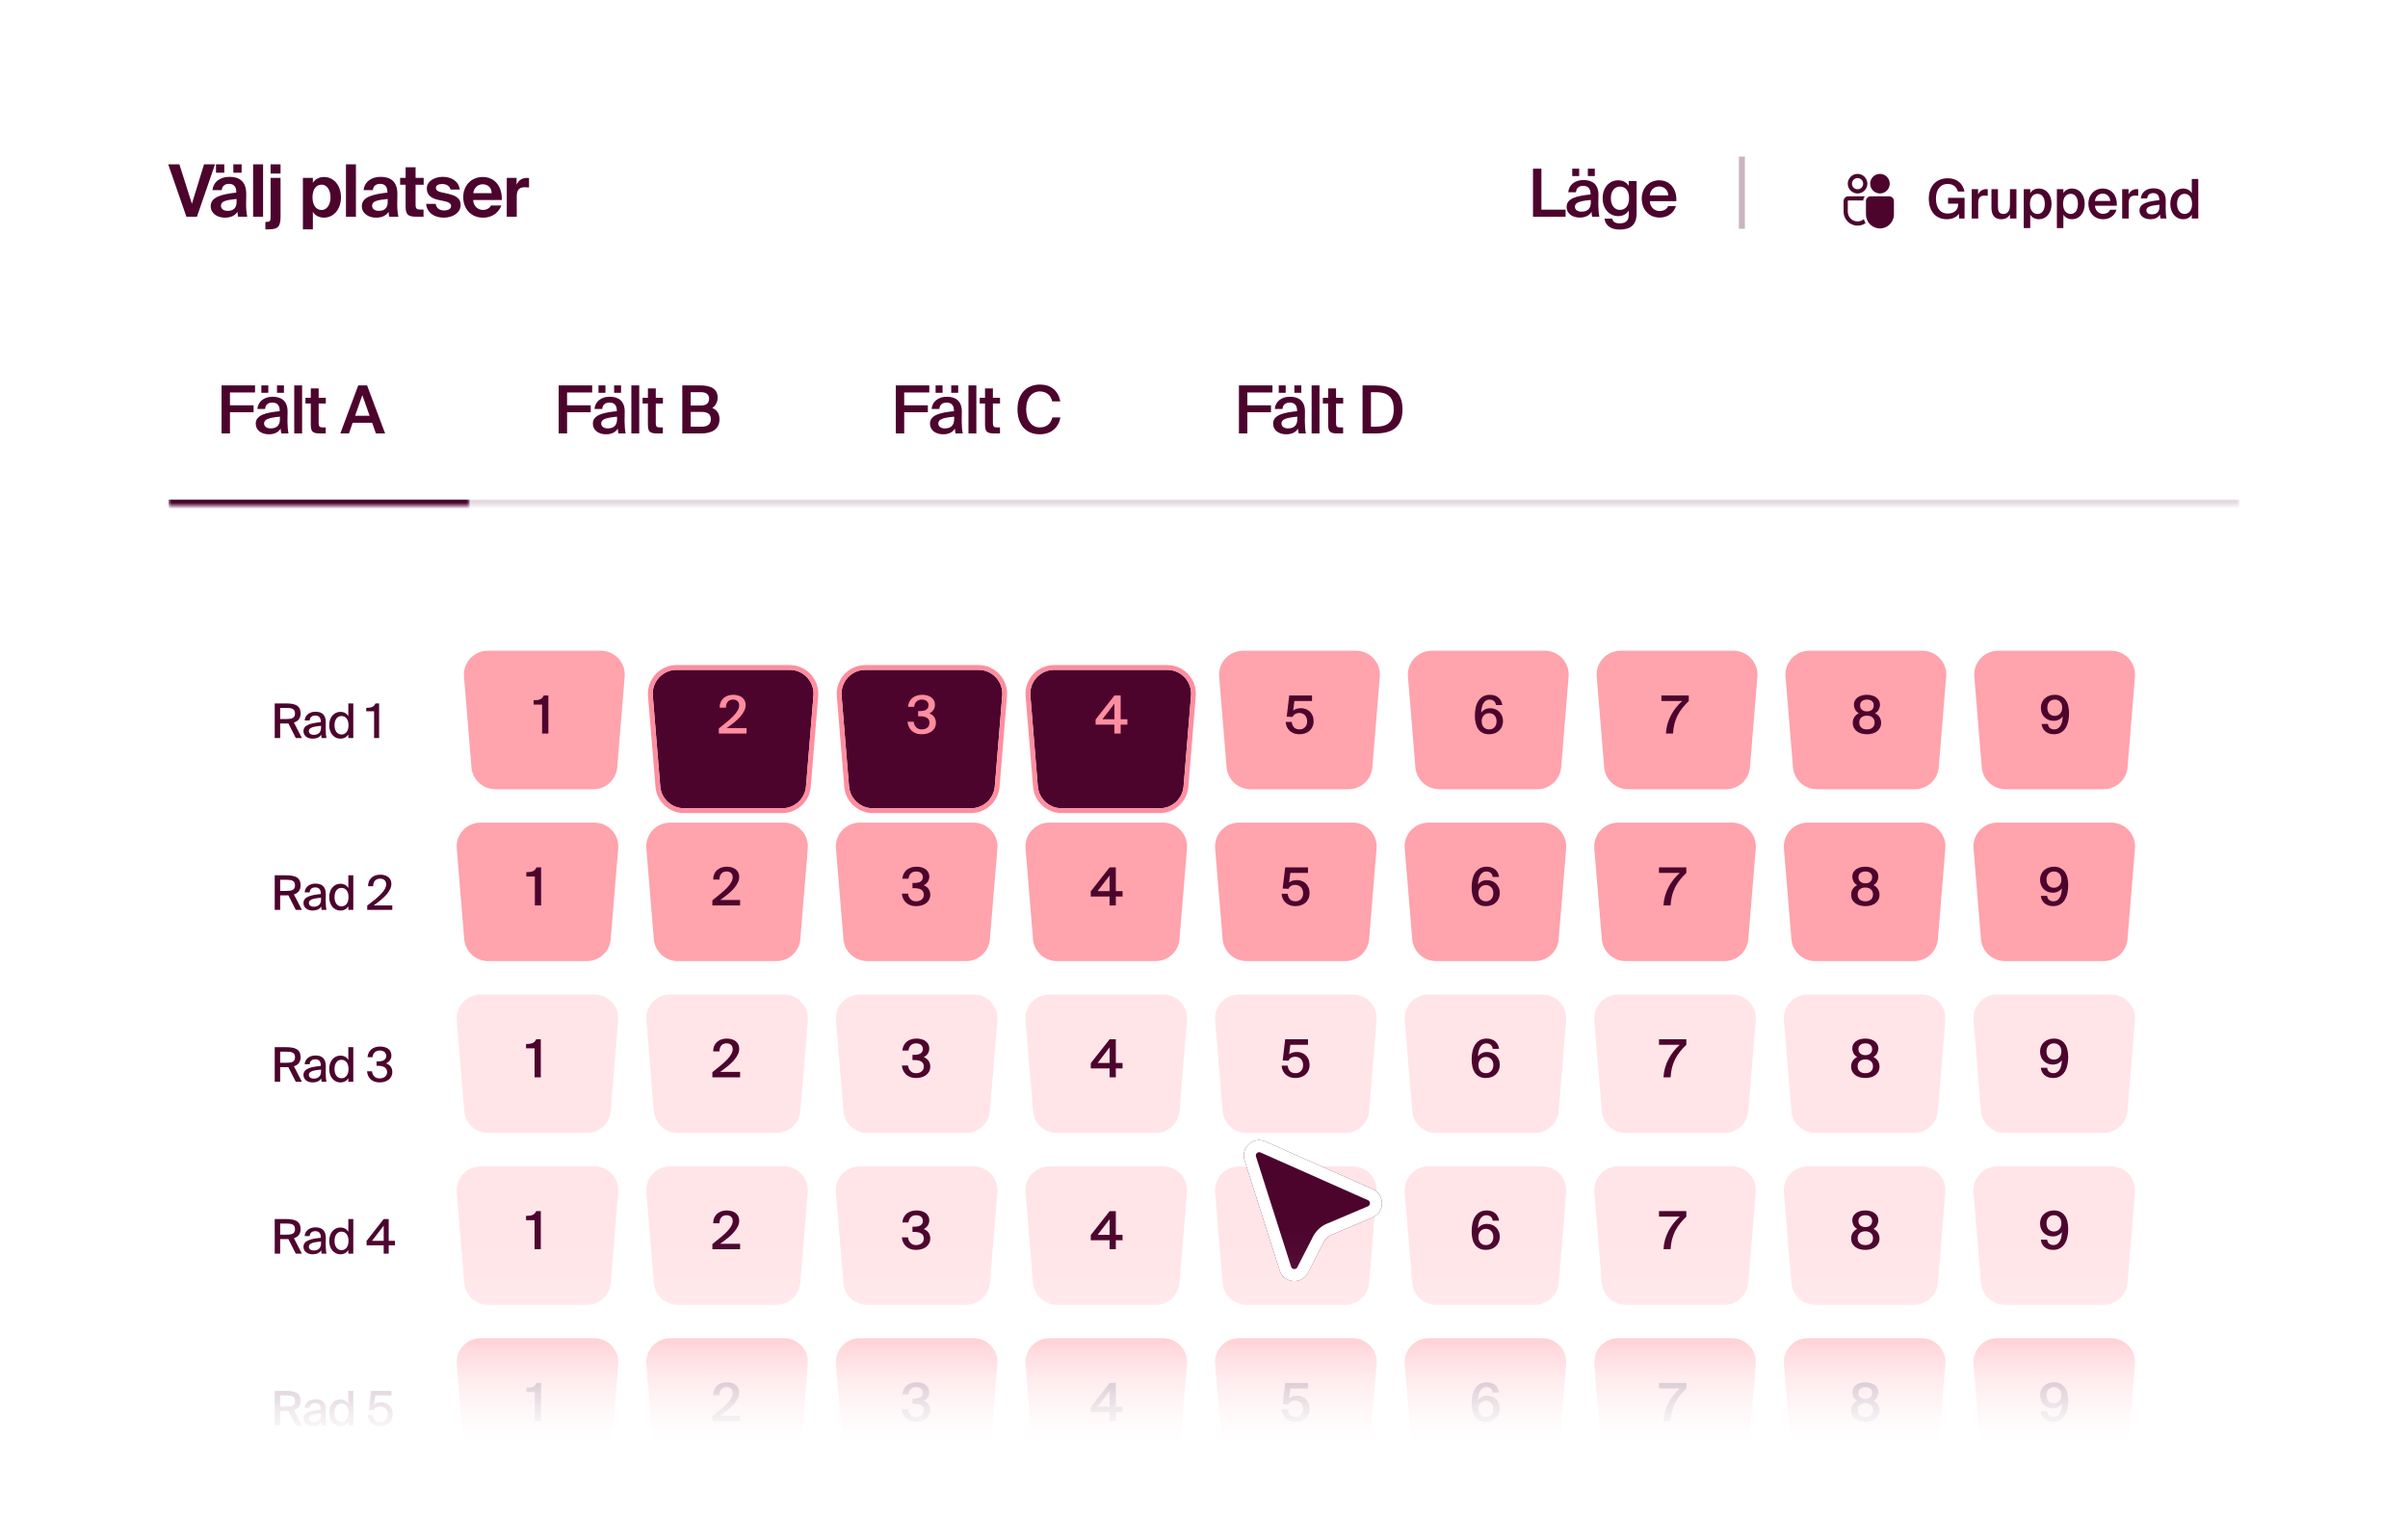 <svg fill="none" height="252" viewBox="0 0 400 252" width="400" xmlns="http://www.w3.org/2000/svg" xmlns:xlink="http://www.w3.org/1999/xlink"><filter id="a" color-interpolation-filters="sRGB" filterUnits="userSpaceOnUse" height="30" width="79.151" x="295.849" y="18"><feFlood flood-opacity="0" result="BackgroundImageFix"/><feColorMatrix in="SourceAlpha" result="hardAlpha" type="matrix" values="0 0 0 0 0 0 0 0 0 0 0 0 0 0 0 0 0 0 127 0"/><feOffset dy="1"/><feGaussianBlur stdDeviation="1.5"/><feColorMatrix type="matrix" values="0 0 0 0 0.298 0 0 0 0 0.016 0 0 0 0 0.176 0 0 0 0.1 0"/><feBlend in2="BackgroundImageFix" mode="normal" result="effect1_dropShadow_9121_5925"/><feColorMatrix in="SourceAlpha" result="hardAlpha" type="matrix" values="0 0 0 0 0 0 0 0 0 0 0 0 0 0 0 0 0 0 127 0"/><feOffset dy=".2"/><feGaussianBlur stdDeviation=".35"/><feColorMatrix type="matrix" values="0 0 0 0 0.298 0 0 0 0 0.016 0 0 0 0 0.176 0 0 0 0.06 0"/><feBlend in2="effect1_dropShadow_9121_5925" mode="normal" result="effect2_dropShadow_9121_5925"/><feColorMatrix in="SourceAlpha" result="hardAlpha" type="matrix" values="0 0 0 0 0 0 0 0 0 0 0 0 0 0 0 0 0 0 127 0"/><feOffset dy=".1"/><feGaussianBlur stdDeviation=".1"/><feColorMatrix type="matrix" values="0 0 0 0 0.298 0 0 0 0 0.016 0 0 0 0 0.176 0 0 0 0.04 0"/><feBlend in2="effect2_dropShadow_9121_5925" mode="normal" result="effect3_dropShadow_9121_5925"/><feBlend in="SourceGraphic" in2="effect3_dropShadow_9121_5925" mode="normal" result="shape"/></filter><filter id="b" color-interpolation-filters="sRGB" filterUnits="userSpaceOnUse" height="210.279" width="356" x="22" y="87"><feFlood flood-opacity="0" result="BackgroundImageFix"/><feColorMatrix in="SourceAlpha" result="hardAlpha" type="matrix" values="0 0 0 0 0 0 0 0 0 0 0 0 0 0 0 0 0 0 127 0"/><feOffset dy="-3"/><feGaussianBlur stdDeviation="3"/><feColorMatrix type="matrix" values="0 0 0 0 0.298 0 0 0 0 0.016 0 0 0 0 0.176 0 0 0 0.1 0"/><feBlend in2="BackgroundImageFix" mode="normal" result="effect1_dropShadow_9121_5925"/><feColorMatrix in="SourceAlpha" result="hardAlpha" type="matrix" values="0 0 0 0 0 0 0 0 0 0 0 0 0 0 0 0 0 0 127 0"/><feOffset dy="-.7"/><feGaussianBlur stdDeviation=".65"/><feColorMatrix type="matrix" values="0 0 0 0 0.298 0 0 0 0 0.016 0 0 0 0 0.176 0 0 0 0.06 0"/><feBlend in2="effect1_dropShadow_9121_5925" mode="normal" result="effect2_dropShadow_9121_5925"/><feColorMatrix in="SourceAlpha" result="hardAlpha" type="matrix" values="0 0 0 0 0 0 0 0 0 0 0 0 0 0 0 0 0 0 127 0"/><feOffset dy="-.2"/><feGaussianBlur stdDeviation=".2"/><feColorMatrix type="matrix" values="0 0 0 0 0.298 0 0 0 0 0.016 0 0 0 0 0.176 0 0 0 0.04 0"/><feBlend in2="effect2_dropShadow_9121_5925" mode="normal" result="effect3_dropShadow_9121_5925"/><feBlend in="SourceGraphic" in2="effect3_dropShadow_9121_5925" mode="normal" result="shape"/></filter><filter id="c" color-interpolation-filters="sRGB" filterUnits="userSpaceOnUse" height="29.345" width="33.062" x="105.251" y="111.207"><feFlood flood-opacity="0" result="BackgroundImageFix"/><feColorMatrix in="SourceAlpha" result="hardAlpha" type="matrix" values="0 0 0 0 0 0 0 0 0 0 0 0 0 0 0 0 0 0 127 0"/><feOffset dy=".793"/><feGaussianBlur stdDeviation=".397"/><feComposite in2="hardAlpha" operator="out"/><feColorMatrix type="matrix" values="0 0 0 0 0.298 0 0 0 0 0.016 0 0 0 0 0.176 0 0 0 0.25 0"/><feBlend in2="BackgroundImageFix" mode="normal" result="effect1_dropShadow_9121_5925"/><feColorMatrix in="SourceAlpha" result="hardAlpha" type="matrix" values="0 0 0 0 0 0 0 0 0 0 0 0 0 0 0 0 0 0 127 0"/><feOffset dy="2.379"/><feGaussianBlur stdDeviation="1.19"/><feComposite in2="hardAlpha" operator="out"/><feColorMatrix type="matrix" values="0 0 0 0 0.298 0 0 0 0 0.016 0 0 0 0 0.176 0 0 0 0.05 0"/><feBlend in2="effect1_dropShadow_9121_5925" mode="normal" result="effect2_dropShadow_9121_5925"/><feBlend in="SourceGraphic" in2="effect2_dropShadow_9121_5925" mode="normal" result="shape"/></filter><filter id="d" color-interpolation-filters="sRGB" filterUnits="userSpaceOnUse" height="29.345" width="33.062" x="136.611" y="111.207"><feFlood flood-opacity="0" result="BackgroundImageFix"/><feColorMatrix in="SourceAlpha" result="hardAlpha" type="matrix" values="0 0 0 0 0 0 0 0 0 0 0 0 0 0 0 0 0 0 127 0"/><feOffset dy=".793"/><feGaussianBlur stdDeviation=".397"/><feComposite in2="hardAlpha" operator="out"/><feColorMatrix type="matrix" values="0 0 0 0 0.298 0 0 0 0 0.016 0 0 0 0 0.176 0 0 0 0.25 0"/><feBlend in2="BackgroundImageFix" mode="normal" result="effect1_dropShadow_9121_5925"/><feColorMatrix in="SourceAlpha" result="hardAlpha" type="matrix" values="0 0 0 0 0 0 0 0 0 0 0 0 0 0 0 0 0 0 127 0"/><feOffset dy="2.379"/><feGaussianBlur stdDeviation="1.19"/><feComposite in2="hardAlpha" operator="out"/><feColorMatrix type="matrix" values="0 0 0 0 0.298 0 0 0 0 0.016 0 0 0 0 0.176 0 0 0 0.05 0"/><feBlend in2="effect1_dropShadow_9121_5925" mode="normal" result="effect2_dropShadow_9121_5925"/><feBlend in="SourceGraphic" in2="effect2_dropShadow_9121_5925" mode="normal" result="shape"/></filter><filter id="e" color-interpolation-filters="sRGB" filterUnits="userSpaceOnUse" height="29.345" width="33.062" x="167.971" y="111.207"><feFlood flood-opacity="0" result="BackgroundImageFix"/><feColorMatrix in="SourceAlpha" result="hardAlpha" type="matrix" values="0 0 0 0 0 0 0 0 0 0 0 0 0 0 0 0 0 0 127 0"/><feOffset dy=".793"/><feGaussianBlur stdDeviation=".397"/><feComposite in2="hardAlpha" operator="out"/><feColorMatrix type="matrix" values="0 0 0 0 0.298 0 0 0 0 0.016 0 0 0 0 0.176 0 0 0 0.25 0"/><feBlend in2="BackgroundImageFix" mode="normal" result="effect1_dropShadow_9121_5925"/><feColorMatrix in="SourceAlpha" result="hardAlpha" type="matrix" values="0 0 0 0 0 0 0 0 0 0 0 0 0 0 0 0 0 0 127 0"/><feOffset dy="2.379"/><feGaussianBlur stdDeviation="1.19"/><feComposite in2="hardAlpha" operator="out"/><feColorMatrix type="matrix" values="0 0 0 0 0.298 0 0 0 0 0.016 0 0 0 0 0.176 0 0 0 0.05 0"/><feBlend in2="effect1_dropShadow_9121_5925" mode="normal" result="effect2_dropShadow_9121_5925"/><feBlend in="SourceGraphic" in2="effect2_dropShadow_9121_5925" mode="normal" result="shape"/></filter><filter id="f" color-interpolation-filters="sRGB" filterUnits="userSpaceOnUse" height="47.416" width="37.953" x="185.607" y="128.396"><feFlood flood-opacity="0" result="BackgroundImageFix"/><feColorMatrix in="SourceAlpha" result="hardAlpha" type="matrix" values="0 0 0 0 0 0 0 0 0 0 0 0 0 0 0 0 0 0 127 0"/><feOffset dy="1"/><feGaussianBlur stdDeviation="1"/><feColorMatrix type="matrix" values="0 0 0 0 0.298 0 0 0 0 0.02 0 0 0 0 0.18 0 0 0 0.1 0"/><feBlend in2="BackgroundImageFix" mode="normal" result="effect1_dropShadow_9121_5925"/><feColorMatrix in="SourceAlpha" result="hardAlpha" type="matrix" values="0 0 0 0 0 0 0 0 0 0 0 0 0 0 0 0 0 0 127 0"/><feOffset dy="1"/><feGaussianBlur stdDeviation="1"/><feColorMatrix type="matrix" values="0 0 0 0 0.298 0 0 0 0 0.02 0 0 0 0 0.18 0 0 0 0.1 0"/><feBlend in2="effect1_dropShadow_9121_5925" mode="normal" result="effect2_dropShadow_9121_5925"/><feColorMatrix in="SourceAlpha" result="hardAlpha" type="matrix" values="0 0 0 0 0 0 0 0 0 0 0 0 0 0 0 0 0 0 127 0"/><feOffset dx="1" dy="4"/><feGaussianBlur stdDeviation="2"/><feColorMatrix type="matrix" values="0 0 0 0 0.298 0 0 0 0 0.02 0 0 0 0 0.18 0 0 0 0.09 0"/><feBlend in2="effect2_dropShadow_9121_5925" mode="normal" result="effect3_dropShadow_9121_5925"/><feColorMatrix in="SourceAlpha" result="hardAlpha" type="matrix" values="0 0 0 0 0 0 0 0 0 0 0 0 0 0 0 0 0 0 127 0"/><feOffset dx="1" dy="4"/><feGaussianBlur stdDeviation="2"/><feColorMatrix type="matrix" values="0 0 0 0 0.298 0 0 0 0 0.02 0 0 0 0 0.18 0 0 0 0.09 0"/><feBlend in2="effect3_dropShadow_9121_5925" mode="normal" result="effect4_dropShadow_9121_5925"/><feColorMatrix in="SourceAlpha" result="hardAlpha" type="matrix" values="0 0 0 0 0 0 0 0 0 0 0 0 0 0 0 0 0 0 127 0"/><feOffset dx="3" dy="9"/><feGaussianBlur stdDeviation="3"/><feColorMatrix type="matrix" values="0 0 0 0 0.298 0 0 0 0 0.02 0 0 0 0 0.18 0 0 0 0.05 0"/><feBlend in2="effect4_dropShadow_9121_5925" mode="normal" result="effect5_dropShadow_9121_5925"/><feColorMatrix in="SourceAlpha" result="hardAlpha" type="matrix" values="0 0 0 0 0 0 0 0 0 0 0 0 0 0 0 0 0 0 127 0"/><feOffset dx="3" dy="9"/><feGaussianBlur stdDeviation="3"/><feColorMatrix type="matrix" values="0 0 0 0 0.298 0 0 0 0 0.02 0 0 0 0 0.18 0 0 0 0.05 0"/><feBlend in2="effect5_dropShadow_9121_5925" mode="normal" result="effect6_dropShadow_9121_5925"/><feColorMatrix in="SourceAlpha" result="hardAlpha" type="matrix" values="0 0 0 0 0 0 0 0 0 0 0 0 0 0 0 0 0 0 127 0"/><feOffset dx="5" dy="16"/><feGaussianBlur stdDeviation="3.5"/><feColorMatrix type="matrix" values="0 0 0 0 0.298 0 0 0 0 0.02 0 0 0 0 0.18 0 0 0 0.01 0"/><feBlend in2="effect6_dropShadow_9121_5925" mode="normal" result="effect7_dropShadow_9121_5925"/><feColorMatrix in="SourceAlpha" result="hardAlpha" type="matrix" values="0 0 0 0 0 0 0 0 0 0 0 0 0 0 0 0 0 0 127 0"/><feOffset dx="5" dy="16"/><feGaussianBlur stdDeviation="3.5"/><feColorMatrix type="matrix" values="0 0 0 0 0.298 0 0 0 0 0.02 0 0 0 0 0.18 0 0 0 0.01 0"/><feBlend in2="effect7_dropShadow_9121_5925" mode="normal" result="effect8_dropShadow_9121_5925"/><feBlend in="SourceGraphic" in2="effect8_dropShadow_9121_5925" mode="normal" result="shape"/></filter><linearGradient id="g" gradientUnits="userSpaceOnUse" x1="200" x2="200" y1="0" y2="252"><stop offset=".8" stop-color="#ede6ea"/><stop offset=".818" stop-color="#ede6ea" stop-opacity=".992"/><stop offset=".832" stop-color="#ede6ea" stop-opacity=".968"/><stop offset=".844" stop-color="#ede6ea" stop-opacity=".93"/><stop offset=".853" stop-color="#ede6ea" stop-opacity=".879"/><stop offset=".861" stop-color="#ede6ea" stop-opacity=".819"/><stop offset=".867" stop-color="#ede6ea" stop-opacity=".749"/><stop offset=".872" stop-color="#ede6ea" stop-opacity=".672"/><stop offset=".878" stop-color="#ede6ea" stop-opacity=".589"/><stop offset=".883" stop-color="#ede6ea" stop-opacity=".503"/><stop offset=".889" stop-color="#ede6ea" stop-opacity=".415"/><stop offset=".897" stop-color="#ede6ea" stop-opacity=".326"/><stop offset=".906" stop-color="#ede6ea" stop-opacity=".238"/><stop offset=".918" stop-color="#ede6ea" stop-opacity=".154"/><stop offset=".932" stop-color="#ede6ea" stop-opacity=".074"/><stop offset=".95" stop-color="#ede6ea" stop-opacity="0"/></linearGradient><clipPath id="h"><rect height="252" rx="12" width="400"/></clipPath><mask id="i" height="252" maskUnits="userSpaceOnUse" width="400" x="0" y="0"><path d="m0 0h400v252h-400z" fill="url(#g)"/></mask><mask id="j" fill="#fff"><path d="m28 53h344v31h-344z" fill="#fff"/></mask><mask id="k" fill="#fff"><path d="m28 53h50v31h-50z" fill="#fff"/></mask><g clip-path="url(#h)"><g mask="url(#i)"><path d="m29.8 27.3 2.076 6.552 2.016-6.552h1.824l-3 8.7h-1.752l-3.024-8.7zm6.078 0h1.38v1.392h-1.38zm4.26 0v1.392h-1.38v-1.392zm-2.808 8.856c-1.236 0-2.328-.72-2.328-1.896 0-1.524 1.716-1.98 4.248-2.268v-.108c0-.996-.54-1.344-1.212-1.344-.636 0-1.164.336-1.2 1.044h-1.548c.12-1.272 1.176-2.208 2.832-2.208 1.536 0 2.784.66 2.784 2.844 0 .204-.024 1.056-.024 1.644 0 1.02.072 1.596.192 2.136h-1.524c-.048-.204-.084-.492-.108-.804-.456.672-1.14.96-2.112.96zm1.968-3.108c-1.848.192-2.592.408-2.592 1.128 0 .468.372.852 1.116.852 1.032 0 1.476-.564 1.476-1.5zm4.404 2.952h-1.656v-8.7h1.656zm2.901-8.7v1.536h-1.656v-1.536zm-1.656 2.244h1.656v6.408c0 1.8-.468 2.148-2.088 2.148h-.432v-1.236h.216c.624 0 .648-.24.648-.936zm5.368 8.556v-8.556h1.656v.828c.348-.6 1.044-.972 1.86-.972 1.56 0 2.808 1.344 2.808 3.372 0 2.064-1.284 3.384-2.82 3.384-.672 0-1.44-.264-1.848-.972v2.916zm4.584-5.316c0-1.26-.624-2.112-1.476-2.112-.912 0-1.512.804-1.512 2.1 0 1.32.6 2.112 1.512 2.112.852 0 1.476-.84 1.476-2.1zm4.227 3.216h-1.656v-8.7h1.656zm3.309.156c-1.236 0-2.328-.72-2.328-1.896 0-1.524 1.716-1.98 4.248-2.268v-.108c0-.996-.54-1.344-1.212-1.344-.636 0-1.164.336-1.2 1.044h-1.548c.12-1.272 1.176-2.208 2.832-2.208 1.536 0 2.784.66 2.784 2.844 0 .204-.024 1.056-.024 1.644 0 1.02.072 1.596.192 2.136h-1.524c-.048-.204-.084-.492-.108-.804-.456.672-1.14.96-2.112.96zm1.968-3.108c-1.848.192-2.592.408-2.592 1.128 0 .468.372.852 1.116.852 1.032 0 1.476-.564 1.476-1.5zm2.975-5.256h1.656v1.752h1.344v1.14h-1.344v3.336c0 .66.228.792.816.792h.504v1.188h-1.212c-1.476 0-1.764-.456-1.764-1.74v-3.576h-.912v-1.14h.912zm7.457 3.696c-.12-.54-.624-.924-1.38-.924-.612 0-1.044.228-1.044.624 0 .348.252.612.864.744l.864.192c1.284.288 2.376.612 2.376 1.944 0 1.296-1.332 2.088-2.796 2.088-1.584 0-2.784-.816-2.94-2.292h1.596c.096.624.54 1.092 1.392 1.092.708 0 1.164-.264 1.164-.732 0-.48-.504-.672-1.056-.792l-.96-.204c-1.212-.252-2.016-.756-2.016-1.932 0-1.164 1.248-1.92 2.64-1.92 1.344 0 2.628.624 2.844 2.112zm3.758 1.74c.084 1.104.852 1.644 1.632 1.644.504 0 1.02-.18 1.356-.744h1.704c-.348.96-1.296 2.028-3.048 2.028-2.076 0-3.288-1.548-3.288-3.408 0-1.92 1.332-3.348 3.24-3.348 1.992 0 3.24 1.548 3.168 3.828zm.024-1.14h3.06c-.036-1.092-.804-1.476-1.5-1.476-.624 0-1.428.396-1.56 1.476zm9.263-.948c-.24-.024-.444-.036-.684-.036-.816 0-1.356.3-1.356 1.512v3.384h-1.656v-6.456h1.632v1.128c.372-.792.96-1.116 1.704-1.116.108 0 .252.012.36.024z" fill="#4c042d"/><path d="m256.049 34.823h4.015v1.177h-5.412v-7.975h1.397zm5.119-6.798h1.155v1.221h-1.155zm3.751 0v1.221h-1.155v-1.221zm-4.686 6.347c0-1.474 1.815-1.848 3.982-2.068v-.11c0-1.012-.583-1.32-1.232-1.32-.66 0-1.155.352-1.188 1.067h-1.287c.088-1.21 1.089-2.035 2.519-2.035 1.419 0 2.53.649 2.497 2.541 0 .297-.022.99-.022 1.529 0 .748.066 1.529.176 2.024h-1.199c-.044-.253-.088-.396-.11-.803-.374.638-1.078.946-1.947.946-1.287 0-2.189-.693-2.189-1.771zm4.015-1.155c-1.87.176-2.629.44-2.629 1.122 0 .517.429.825 1.089.825.968 0 1.54-.495 1.54-1.496zm6.307-3.135h1.309v5.324c0 .968-.242 1.65-.715 2.09s-1.177.638-2.101.638c-1.298 0-2.332-.517-2.53-1.815h1.298c.121.55.484.781 1.265.781.583 0 .957-.165 1.177-.429.22-.253.297-.616.297-1.001v-.693c-.352.583-.968.924-1.76.924-1.397 0-2.574-1.133-2.574-2.981s1.177-2.97 2.574-2.97c.792 0 1.408.341 1.76.924zm-1.474.913c-.869 0-1.496.737-1.496 1.925 0 1.21.627 1.947 1.496 1.947.858 0 1.529-.616 1.529-1.947 0-1.32-.671-1.925-1.529-1.925zm4.965 2.42c.088 1.1.858 1.639 1.606 1.639.682 0 1.221-.275 1.452-.825h1.287c-.275.946-1.155 1.914-2.684 1.914-1.903 0-2.992-1.452-2.992-3.146 0-1.782 1.221-3.047 2.904-3.047 1.815 0 2.948 1.474 2.838 3.465zm0-.957h3.08c-.033-.924-.737-1.485-1.507-1.485-.616 0-1.463.363-1.573 1.485z" fill="#4c042d"/><path d="m289.349 26v12" stroke="#4c042d" stroke-opacity=".3"/><g filter="url(#a)"><rect fill="#fff" height="24" rx="5" width="73.151" x="298.849" y="20"/><g fill="#4c042d"><path d="m308.566 27.586c-.894 0-1.627.732-1.627 1.626 0 .894.733 1.626 1.627 1.626s1.626-.732 1.626-1.626c0-.894-.732-1.626-1.626-1.626zm3.717 0c-.214 0-.425.042-.623.124-.197.082-.376.202-.527.352s-.271.33-.353.528c-.081.197-.123.409-.123.622 0 .214.042.425.123.622.082.197.202.377.353.528s.33.271.527.352c.198.082.409.124.623.124.213 0 .425-.042.622-.124s.377-.202.528-.352.271-.33.352-.528c.082-.197.124-.409.124-.622 0-.213-.042-.425-.124-.622-.081-.197-.201-.377-.352-.528s-.331-.271-.528-.352c-.197-.082-.409-.124-.622-.124zm-3.717.697c.517 0 .929.412.929.929 0 .517-.412.929-.929.929-.518 0-.93-.412-.93-.929 0-.517.412-.929.93-.929zm-1.51 3.02c-.449 0-.814.365-.814.813v1.742c0 1.281 1.043 2.323 2.324 2.323.495 0 .954-.157 1.331-.423-.122-.203-.221-.422-.289-.654-.282.237-.646.38-1.042.38-.897 0-1.627-.73-1.627-1.626v-1.742c0-.064.053-.116.117-.116h2.445c.024-.263.127-.504.287-.697zm3.717 0c-.449 0-.813.365-.813.813v2.207c0 1.281 1.042 2.323 2.323 2.323s2.323-1.042 2.323-2.323v-2.207c0-.448-.365-.813-.813-.813z"/><path d="m326.324 30.515h-1.096c-.217-.806-.843-1.259-1.703-1.259-1.115 0-1.939.825-1.939 2.437 0 1.595.77 2.483 1.93 2.483.779 0 1.757-.344 1.757-1.513v-.127h-1.676v-.97h2.745v3.434h-.906l-.036-.788c-.389.58-1.114.906-2.011.906-1.867 0-2.99-1.368-2.99-3.425 0-2.039 1.205-3.38 3.153-3.38 1.468 0 2.5.806 2.772 2.202zm3.866.707c-.181-.018-.353-.027-.516-.027-.68 0-1.069.272-1.069 1.25v2.555h-1.079v-4.875h1.06v.87c.263-.544.734-.87 1.323-.879.082 0 .2.009.281.018zm3.689 3.108c-.281.507-.779.788-1.44.788-1.16 0-1.631-.761-1.631-1.921v-3.071h1.078v2.809c0 .661.09 1.305.897 1.305.806 0 1.096-.634 1.096-1.513v-2.6h1.078v4.875h-1.078zm3.37-4.204v.652c.29-.48.798-.761 1.45-.761 1.187 0 2.093.988 2.093 2.546 0 1.567-.906 2.555-2.093 2.555-.652 0-1.16-.281-1.45-.761v2.229h-1.078v-6.46zm1.214 4.114c.752 0 1.206-.643 1.206-1.676 0-1.024-.454-1.667-1.206-1.667-.706 0-1.259.544-1.259 1.667s.553 1.676 1.259 1.676zm4.29-4.114v.652c.29-.48.797-.761 1.45-.761 1.187 0 2.093.988 2.093 2.546 0 1.567-.906 2.555-2.093 2.555-.653 0-1.16-.281-1.45-.761v2.229h-1.078v-6.46zm1.214 4.114c.752 0 1.205-.643 1.205-1.676 0-1.024-.453-1.667-1.205-1.667-.707 0-1.259.544-1.259 1.667s.552 1.676 1.259 1.676zm4.035-1.368c.072.906.706 1.35 1.322 1.35.562 0 1.006-.227 1.196-.68h1.061c-.227.779-.952 1.577-2.211 1.577-1.568 0-2.465-1.196-2.465-2.591 0-1.468 1.006-2.51 2.392-2.51 1.495 0 2.428 1.214 2.338 2.854zm0-.788h2.537c-.028-.761-.608-1.223-1.242-1.223-.507 0-1.205.299-1.295 1.223zm7.185-.861c-.182-.018-.354-.027-.517-.027-.679 0-1.069.272-1.069 1.25v2.555h-1.078v-4.875h1.06v.87c.263-.544.734-.87 1.323-.879.081 0 .199.009.281.018zm.213 2.437c0-1.214 1.495-1.522 3.28-1.703v-.091c0-.834-.48-1.087-1.014-1.087-.544 0-.952.29-.979.879h-1.06c.072-.997.897-1.676 2.075-1.676 1.169 0 2.084.535 2.057 2.093 0 .245-.019.816-.019 1.259 0 .616.055 1.26.145 1.667h-.987c-.036-.208-.073-.326-.091-.661-.308.525-.888.779-1.604.779-1.06 0-1.803-.571-1.803-1.459zm3.308-.951c-1.541.145-2.166.362-2.166.924 0 .426.353.68.897.68.797 0 1.269-.408 1.269-1.232zm5.376-4.277h1.078v6.569h-1.078v-.643c-.29.48-.798.761-1.45.761-1.151 0-2.12-.988-2.12-2.555 0-1.558.969-2.546 2.12-2.546.652 0 1.16.281 1.45.761zm-1.215 2.464c-.715 0-1.232.643-1.232 1.667 0 1.033.517 1.676 1.232 1.676.707 0 1.26-.553 1.26-1.676s-.553-1.667-1.26-1.667z"/></g></g><g fill="#4c042d"><path d="m372 84v-1h-344v1 1h344z" fill-opacity=".15" mask="url(#j)"/><path d="m78 84v-1h-50v1 1h50z" mask="url(#k)"/><path d="m36.803 64.025h5.566v1.166h-4.169v2.134h3.927v1.155h-3.927v3.52h-1.397zm6.613 0h1.155v1.221h-1.155zm3.751 0v1.221h-1.155v-1.221zm-4.686 6.347c0-1.474 1.815-1.848 3.982-2.068v-.11c0-1.012-.583-1.32-1.232-1.32-.66 0-1.155.352-1.188 1.067h-1.287c.088-1.21 1.089-2.035 2.519-2.035 1.419 0 2.53.649 2.497 2.541 0 .297-.022.99-.022 1.529 0 .748.066 1.529.176 2.024h-1.199c-.044-.253-.088-.396-.11-.803-.374.638-1.078.946-1.947.946-1.287 0-2.189-.693-2.189-1.771zm4.015-1.155c-1.87.176-2.629.44-2.629 1.122 0 .517.429.825 1.089.825.968 0 1.54-.495 1.54-1.496zm3.689 2.783h-1.309v-7.975h1.309zm1.44-7.48h1.309v1.562h1.188v.946h-1.188v3.223c0 .605.143.748.704.748h.473v1.001h-.968c-1.265 0-1.518-.341-1.518-1.551v-3.421h-.88v-.946h.88zm7.88-.495h1.474l2.992 7.975h-1.529l-.627-1.771h-3.234l-.616 1.771h-1.43zm-.517 5.038h2.409l-1.21-3.421z"/><path d="m92.803 64.025h5.566v1.166h-4.169v2.134h3.927v1.155h-3.927v3.52h-1.397zm6.613 0h1.155v1.221h-1.155zm3.751 0v1.221h-1.155v-1.221zm-4.686 6.347c0-1.474 1.815-1.848 3.982-2.068v-.11c0-1.012-.583-1.32-1.232-1.32-.66 0-1.155.352-1.188 1.067h-1.287c.088-1.21 1.089-2.035 2.519-2.035 1.419 0 2.53.649 2.497 2.541 0 .297-.022.99-.022 1.529 0 .748.066 1.529.176 2.024h-1.199c-.044-.253-.088-.396-.11-.803-.374.638-1.078.946-1.947.946-1.287 0-2.189-.693-2.189-1.771zm4.015-1.155c-1.87.176-2.629.44-2.629 1.122 0 .517.429.825 1.089.825.968 0 1.54-.495 1.54-1.496zm3.689 2.783h-1.309v-7.975h1.309zm1.44-7.48h1.309v1.562h1.188v.946h-1.188v3.223c0 .605.143.748.704.748h.473v1.001h-.968c-1.265 0-1.518-.341-1.518-1.551v-3.421h-.88v-.946h.88zm5.713-.495h3.003c1.452 0 2.871.396 2.871 2.035 0 .748-.418 1.419-.891 1.705.66.297 1.199.814 1.199 1.87 0 1.716-1.353 2.365-2.981 2.365h-3.201zm1.397 3.333h1.738c.814 0 1.32-.363 1.32-1.144 0-.704-.528-1.067-1.32-1.067h-1.738zm0 3.52h1.859c.99 0 1.485-.451 1.485-1.243 0-.814-.495-1.21-1.562-1.21h-1.782z"/><path d="m148.803 64.025h5.566v1.166h-4.169v2.134h3.927v1.155h-3.927v3.52h-1.397zm6.613 0h1.155v1.221h-1.155zm3.751 0v1.221h-1.155v-1.221zm-4.686 6.347c0-1.474 1.815-1.848 3.982-2.068v-.11c0-1.012-.583-1.32-1.232-1.32-.66 0-1.155.352-1.188 1.067h-1.287c.088-1.21 1.089-2.035 2.519-2.035 1.419 0 2.53.649 2.497 2.541 0 .297-.022.99-.022 1.529 0 .748.066 1.529.176 2.024h-1.199c-.044-.253-.088-.396-.11-.803-.374.638-1.078.946-1.947.946-1.287 0-2.189-.693-2.189-1.771zm4.015-1.155c-1.87.176-2.629.44-2.629 1.122 0 .517.429.825 1.089.825.968 0 1.54-.495 1.54-1.496zm3.689 2.783h-1.309v-7.975h1.309zm1.44-7.48h1.309v1.562h1.188v.946h-1.188v3.223c0 .605.143.748.704.748h.473v1.001h-.968c-1.265 0-1.518-.341-1.518-1.551v-3.421h-.88v-.946h.88zm12.522 4.829c-.33 1.782-1.606 2.794-3.443 2.794-2.332 0-3.685-1.661-3.685-4.158 0-2.508 1.441-4.103 3.751-4.103 1.771 0 3.036 1.012 3.355 2.794h-1.342c-.242-1.078-1.023-1.65-2.057-1.65-1.265 0-2.266 1.034-2.266 2.959 0 1.936.979 3.014 2.255 3.014 1.078 0 1.848-.561 2.09-1.65z"/><path d="m205.803 64.025h5.566v1.166h-4.169v2.134h3.927v1.155h-3.927v3.52h-1.397zm6.613 0h1.155v1.221h-1.155zm3.751 0v1.221h-1.155v-1.221zm-4.686 6.347c0-1.474 1.815-1.848 3.982-2.068v-.11c0-1.012-.583-1.32-1.232-1.32-.66 0-1.155.352-1.188 1.067h-1.287c.088-1.21 1.089-2.035 2.519-2.035 1.419 0 2.53.649 2.497 2.541 0 .297-.022.99-.022 1.529 0 .748.066 1.529.176 2.024h-1.199c-.044-.253-.088-.396-.11-.803-.374.638-1.078.946-1.947.946-1.287 0-2.189-.693-2.189-1.771zm4.015-1.155c-1.87.176-2.629.44-2.629 1.122 0 .517.429.825 1.089.825.968 0 1.54-.495 1.54-1.496zm3.689 2.783h-1.309v-7.975h1.309zm1.44-7.48h1.309v1.562h1.188v.946h-1.188v3.223c0 .605.143.748.704.748h.473v1.001h-.968c-1.265 0-1.518-.341-1.518-1.551v-3.421h-.88v-.946h.88zm7.891-.495c2.53 0 4.455.869 4.455 3.982s-1.925 3.993-4.455 3.993h-2.178v-7.975zm-.066 1.122h-.715v5.731h.715c1.529 0 3.069-.341 3.069-2.871 0-2.519-1.54-2.86-3.069-2.86z"/></g><g filter="url(#b)"><rect fill="#fff" height="198.279" rx="7.931" width="344" x="28" y="96"/><path d="m47.903 124.073c-.119.008-.246.008-.373.008h-.991v2.419h-.904v-5.75h1.824c1.546 0 2.474.325 2.474 1.658 0 .825-.397 1.292-1.11 1.515l1.325 2.577h-1.015zm-1.364-2.577v1.848h1.039c.849 0 1.428-.127 1.428-.92 0-.825-.626-.928-1.443-.928zm3.871 3.854c0-1.039 1.221-1.316 2.879-1.491v-.087c0-.754-.397-1.007-.92-1.007-.571 0-.896.293-.928.817h-.833c.071-.905.817-1.452 1.792-1.452 1.102 0 1.737.532 1.721 1.808 0 .104-.016.841-.016 1.024 0 .634.04 1.157.119 1.538h-.793c-.032-.166-.056-.293-.071-.563-.254.428-.738.666-1.428.666-.865 0-1.523-.476-1.523-1.253zm2.919-.88c-1.325.127-2.022.309-2.022.864 0 .389.309.635.809.635.682 0 1.214-.341 1.214-1.19zm4.532-3.72h.825v5.75h-.825v-.603c-.262.437-.706.706-1.332.706-.991 0-1.84-.832-1.84-2.228 0-1.388.849-2.221 1.84-2.221.626 0 1.071.27 1.332.706zm-1.142 2.094c-.682 0-1.15.571-1.15 1.531 0 .959.468 1.538 1.15 1.538.634 0 1.174-.484 1.174-1.538 0-1.055-.539-1.531-1.174-1.531zm5.423 3.656v-4.441h-1.309v-.563c.833-.032 1.245-.119 1.546-.746h.595v5.75z" fill="#4c042d"/><path d="m77.077 116.29c-.19-2.31 1.634-4.29 3.952-4.29h18.785c2.318 0 4.143 1.98 3.953 4.29l-1.238 15.069c-.169 2.058-1.888 3.641-3.952 3.641h-16.31c-2.064 0-3.783-1.583-3.952-3.641z" fill="#ffa3ac"/><path d="m90.052 125.758v-4.816h-1.413v-.715c.227-.006.427-.018.602-.035.174-.024.329-.061.462-.114.134-.052.25-.128.349-.227.099-.104.189-.244.271-.418h.768v6.325z" fill="#4c042d"/><g filter="url(#c)"><path d="m108.437 116.29c-.19-2.31 1.634-4.29 3.952-4.29h18.786c2.318 0 4.142 1.98 3.952 4.29l-1.238 15.069c-.169 2.058-1.888 3.641-3.952 3.641h-16.31c-2.064 0-3.783-1.583-3.952-3.641z" fill="#4c042d"/><path d="m131.175 111.604c2.549 0 4.556 2.177 4.347 4.718l-1.238 15.07c-.186 2.263-2.076 4.004-4.347 4.004h-16.31c-2.271 0-4.161-1.742-4.347-4.004l-1.238-15.07c-.209-2.541 1.798-4.718 4.347-4.718z" stroke="#fe8e9f" stroke-width=".793"/></g><path d="m121.806 119.319c.29 0 .561.038.811.114.256.07.474.177.654.323.186.139.332.314.437.523.104.209.157.448.157.715 0 .326-.076.649-.227.969s-.367.64-.646.959c-.273.314-.605.631-.994.951-.39.32-.823.646-1.3.977h3.315v.908h-4.607v-.855c.53-.413 1.001-.794 1.414-1.143.419-.349.773-.678 1.064-.986.291-.314.512-.608.663-.881.157-.279.236-.55.236-.811 0-.309-.093-.547-.279-.716-.181-.168-.428-.253-.742-.253-.151 0-.3.023-.445.07-.14.047-.265.125-.375.236-.105.104-.192.244-.262.418-.064.169-.096.375-.096.62h-1.038c-.006-.32.044-.611.148-.873.105-.261.256-.485.454-.671.198-.187.436-.332.715-.437.28-.104.594-.157.943-.157z" fill="#fe8e9f"/><g filter="url(#d)"><path d="m139.797 116.29c-.19-2.31 1.634-4.29 3.952-4.29h18.786c2.318 0 4.142 1.98 3.952 4.29l-1.238 15.069c-.169 2.058-1.888 3.641-3.952 3.641h-16.31c-2.064 0-3.783-1.583-3.952-3.641z" fill="#4c042d"/><path d="m162.535 111.604c2.549 0 4.556 2.177 4.347 4.718l-1.238 15.07c-.186 2.263-2.076 4.004-4.347 4.004h-16.31c-2.271 0-4.161-1.742-4.347-4.004l-1.238-15.07c-.209-2.541 1.798-4.718 4.348-4.718z" stroke="#fe8e9f" stroke-width=".793"/></g><path d="m153.113 125.069c.181 0 .349-.024.506-.07.157-.053.294-.125.41-.218.117-.093.207-.207.271-.341.064-.133.096-.287.096-.462 0-.204-.038-.375-.114-.515-.075-.139-.183-.25-.322-.331-.14-.087-.309-.149-.506-.183-.192-.041-.405-.061-.637-.061h-.306v-.864h.262c.977 0 1.466-.326 1.466-.977 0-.157-.032-.294-.096-.41-.058-.122-.137-.221-.236-.297s-.215-.131-.349-.166c-.133-.04-.273-.061-.418-.061-.384 0-.684.108-.899.323s-.346.509-.393.881h-1.012c.024-.302.093-.576.21-.82.122-.244.282-.454.48-.628.203-.175.445-.308.724-.401.285-.099.602-.149.951-.149.261 0 .517.032.767.096.256.058.483.157.681.297.198.134.355.305.471.515.122.209.183.462.183.759 0 .314-.084.596-.253.846-.168.25-.392.442-.672.576.192.069.355.16.489.27.14.111.253.233.34.367.087.133.151.279.192.436.047.151.07.308.07.471 0 .326-.064.608-.192.846-.128.239-.302.439-.523.602-.216.157-.469.276-.759.358-.285.075-.585.113-.899.113-.366 0-.692-.055-.977-.166-.279-.11-.518-.261-.716-.453-.191-.192-.343-.413-.453-.663-.111-.25-.175-.515-.192-.794h1.012c.023.174.067.34.131.497.07.151.16.285.27.401.111.117.242.21.393.28.157.064.34.096.549.096z" fill="#fe8e9f"/><g filter="url(#e)"><path d="m171.157 116.29c-.189-2.31 1.634-4.29 3.953-4.29h18.785c2.318 0 4.142 1.98 3.952 4.29l-1.238 15.069c-.169 2.058-1.888 3.641-3.952 3.641h-16.31c-2.064 0-3.783-1.583-3.952-3.641z" fill="#4c042d"/><path d="m193.895 111.604c2.55 0 4.556 2.177 4.347 4.718l-1.238 15.07c-.186 2.263-2.076 4.004-4.347 4.004h-16.31c-2.271 0-4.161-1.742-4.347-4.004l-1.238-15.07c-.209-2.541 1.798-4.718 4.348-4.718z" stroke="#fe8e9f" stroke-width=".793"/></g><path d="m183.13 123.376h1.989v-2.591zm4.144.899h-1.117v1.483h-1.038v-1.483h-3.123v-.864l3.132-3.978h1.029v3.943h1.117z" fill="#fe8e9f"/><path d="m202.517 116.29c-.189-2.31 1.635-4.29 3.953-4.29h18.785c2.318 0 4.142 1.98 3.952 4.29l-1.238 15.069c-.169 2.058-1.888 3.641-3.952 3.641h-16.309c-2.065 0-3.784-1.583-3.953-3.641z" fill="#ffa3ac"/><path d="m215.886 125.069c.174 0 .337-.029.489-.088.151-.064.282-.151.392-.261.116-.117.207-.259.271-.428s.096-.358.096-.567c0-.233-.038-.436-.114-.611-.07-.174-.166-.32-.288-.436s-.259-.201-.41-.253c-.151-.058-.305-.087-.462-.087-.297 0-.547.064-.75.192-.198.128-.329.285-.393.471l-.977-.052.419-3.516h3.786v.916h-2.931l-.201 1.588c.151-.123.334-.219.55-.288.221-.07.474-.105.759-.105.267 0 .526.047.776.14.256.093.48.229.672.41.192.18.346.407.462.68.116.268.175.579.175.934 0 .354-.064.666-.192.933-.122.268-.291.494-.506.681-.216.18-.466.317-.751.41-.279.093-.575.139-.889.139-.367 0-.69-.055-.969-.166-.279-.11-.515-.258-.707-.444-.191-.192-.34-.411-.444-.655-.105-.25-.166-.512-.184-.785h1.004c.046.366.171.666.375.899.209.232.523.349.942.349z" fill="#4c042d"/><path d="m233.878 116.29c-.19-2.31 1.634-4.29 3.952-4.29h18.785c2.318 0 4.142 1.98 3.952 4.29l-1.238 15.069c-.169 2.058-1.888 3.641-3.952 3.641h-16.309c-2.065 0-3.784-1.583-3.953-3.641z" fill="#ffa3ac"/><path d="m246.129 123.725c0 .419.114.747.341.986.232.238.529.358.889.358.181 0 .347-.029.498-.088.151-.064.282-.154.392-.27.111-.116.195-.256.253-.419.064-.169.096-.358.096-.567 0-.419-.116-.747-.349-.986-.226-.244-.52-.366-.881-.366-.36 0-.657.122-.89.366-.232.239-.349.567-.349.986zm1.3-3.612c-.215 0-.407.053-.576.157-.168.105-.311.253-.427.445-.116.186-.206.413-.27.681-.064.261-.099.555-.105.881.139-.204.334-.375.584-.515.256-.139.567-.209.934-.209.291 0 .564.052.82.157.256.099.477.241.663.427.192.186.343.413.454.681.11.261.165.558.165.89 0 .314-.058.604-.174.872-.111.262-.268.489-.471.681-.198.191-.439.343-.724.453-.285.105-.596.157-.934.157-.413 0-.768-.072-1.064-.218-.297-.151-.544-.36-.742-.628-.192-.273-.334-.599-.427-.977s-.14-.8-.14-1.265c0-.454.044-.89.131-1.309s.23-.788.428-1.108c.203-.32.462-.573.776-.759.32-.192.713-.288 1.178-.288.331 0 .619.05.864.149.25.098.456.229.619.392.169.157.297.338.384.541.093.204.151.41.174.62h-1.055c-.035-.309-.152-.536-.349-.681-.192-.151-.431-.227-.716-.227z" fill="#4c042d"/><path d="m265.238 116.29c-.19-2.31 1.634-4.29 3.952-4.29h18.785c2.318 0 4.142 1.98 3.952 4.29l-1.237 15.069c-.169 2.058-1.888 3.641-3.953 3.641h-16.309c-2.065 0-3.784-1.583-3.953-3.641z" fill="#ffa3ac"/><path d="m275.98 119.433h4.546v.916c-.402.384-.759.773-1.074 1.169-.308.39-.572.802-.793 1.239-.216.436-.387.901-.515 1.396-.122.488-.201 1.023-.236 1.605h-1.178c.03-.559.117-1.091.262-1.597.146-.506.338-.986.576-1.439.238-.454.515-.878.829-1.274.32-.395.663-.762 1.029-1.099h-3.446z" fill="#4c042d"/><path d="m296.598 116.29c-.19-2.31 1.634-4.29 3.952-4.29h18.785c2.318 0 4.142 1.98 3.952 4.29l-1.237 15.069c-.169 2.058-1.888 3.641-3.953 3.641h-16.309c-2.064 0-3.783-1.583-3.952-3.641z" fill="#ffa3ac"/><path d="m310.123 119.319c.332 0 .628.041.89.122.268.082.495.195.681.341.192.139.337.311.436.514.105.198.157.413.157.646 0 .273-.064.541-.192.803-.122.256-.329.468-.619.637.372.191.631.43.776.715.151.279.227.567.227.864 0 .314-.061.59-.183.828-.122.233-.288.431-.498.594-.209.163-.459.285-.75.366-.285.082-.593.122-.925.122-.331 0-.642-.04-.933-.122-.285-.081-.532-.203-.742-.366-.209-.163-.375-.361-.497-.594-.122-.238-.183-.514-.183-.828 0-.146.017-.291.052-.437.035-.151.09-.293.166-.427.081-.14.186-.271.314-.393s.285-.229.471-.322c-.279-.158-.486-.367-.619-.629-.128-.267-.192-.538-.192-.811 0-.233.049-.448.148-.646.105-.203.25-.375.436-.514.186-.146.413-.259.681-.341.267-.081.567-.122.898-.122zm0 3.464c-.389 0-.701.102-.933.305-.227.204-.34.483-.34.838 0 .36.113.642.34.846.232.198.544.297.933.297.39 0 .698-.099.925-.297.233-.204.349-.486.349-.846 0-.355-.116-.634-.349-.838-.227-.203-.535-.305-.925-.305zm1.134-1.71c0-.303-.101-.538-.305-.707-.203-.168-.48-.253-.829-.253-.343 0-.619.085-.828.253-.21.169-.315.404-.315.707 0 .302.105.547.315.733.209.18.485.27.828.27.349 0 .626-.09.829-.27.204-.186.305-.431.305-.733z" fill="#4c042d"/><path d="m327.958 116.29c-.19-2.31 1.634-4.29 3.952-4.29h18.785c2.318 0 4.142 1.98 3.953 4.29l-1.238 15.069c-.169 2.058-1.888 3.641-3.952 3.641h-16.31c-2.064 0-3.783-1.583-3.952-3.641z" fill="#ffa3ac"/><path d="m342.558 121.465c0-.424-.116-.756-.349-.994-.232-.239-.526-.358-.881-.358-.366 0-.666.119-.898.358-.227.238-.34.57-.34.994 0 .419.113.751.34.995.232.239.529.358.89.358.174 0 .337-.032.488-.096s.282-.154.393-.271c.11-.116.198-.256.262-.418.063-.169.095-.358.095-.568zm-1.299 3.604c.215 0 .407-.053.575-.157.169-.105.312-.251.428-.437s.206-.41.27-.671c.064-.268.099-.565.105-.89-.14.203-.337.375-.593.514-.25.14-.559.21-.925.21-.291 0-.564-.05-.82-.148-.256-.105-.48-.251-.672-.437-.186-.186-.334-.413-.445-.68-.11-.268-.166-.567-.166-.899 0-.314.056-.602.166-.864.117-.267.274-.494.471-.68.204-.192.445-.34.724-.445.285-.11.599-.166.943-.166.407 0 .759.076 1.055.227.303.146.55.355.742.628.198.268.343.594.436.977.093.378.14.797.14 1.257 0 .453-.047.89-.14 1.308-.087.419-.23.788-.427 1.108-.198.32-.46.576-.786.768-.32.186-.709.279-1.169.279-.331 0-.619-.049-.863-.148-.245-.099-.451-.227-.62-.384-.163-.163-.291-.346-.384-.55-.087-.203-.142-.41-.165-.619h1.055c.035.308.149.535.34.68.198.146.44.219.725.219z" fill="#4c042d"/><path d="m47.903 152.625c-.119.008-.246.008-.373.008h-.991v2.419h-.904v-5.75h1.824c1.546 0 2.474.325 2.474 1.658 0 .825-.397 1.293-1.11 1.515l1.325 2.577h-1.015zm-1.364-2.577v1.848h1.039c.849 0 1.428-.127 1.428-.92 0-.825-.626-.928-1.443-.928zm3.871 3.854c0-1.039 1.221-1.316 2.879-1.491v-.087c0-.753-.397-1.007-.92-1.007-.571 0-.896.293-.928.817h-.833c.071-.905.817-1.452 1.792-1.452 1.102 0 1.737.532 1.721 1.809 0 .103-.016.84-.016 1.023 0 .634.04 1.158.119 1.538h-.793c-.032-.166-.056-.293-.071-.563-.254.428-.738.666-1.428.666-.865 0-1.523-.475-1.523-1.253zm2.919-.88c-1.325.127-2.022.309-2.022.864 0 .389.309.635.809.635.682 0 1.214-.341 1.214-1.19zm4.532-3.72h.825v5.75h-.825v-.602c-.262.436-.706.705-1.332.705-.991 0-1.84-.832-1.84-2.228 0-1.388.849-2.221 1.84-2.221.626 0 1.071.27 1.332.706zm-1.142 2.094c-.682 0-1.15.571-1.15 1.531 0 .959.468 1.538 1.15 1.538.634 0 1.174-.483 1.174-1.538s-.539-1.531-1.174-1.531zm8.294-.682c0 1.261-1.269 2.411-2.942 3.593h3.093v.745h-4.164v-.713c1.975-1.499 3.149-2.546 3.149-3.538 0-.579-.389-.944-1.007-.944-.587 0-1.15.334-1.158 1.261h-.841c-.016-1.15.785-1.919 2.022-1.919 1.063 0 1.848.539 1.848 1.515z" fill="#4c042d"/><path d="m75.872 144.844c-.191-2.311 1.633-4.292 3.952-4.292h18.916c2.318 0 4.143 1.981 3.952 4.292l-1.244 15.069c-.17 2.057-1.889 3.639-3.952 3.639h-16.428c-2.064 0-3.782-1.582-3.952-3.639z" fill="#ffa3ac"/><path d="m88.847 154.312v-4.816h-1.413v-.715c.227-.006.427-.018.602-.035.174-.023.329-.061.462-.114.134-.052.25-.128.349-.226.099-.105.189-.245.271-.419h.768v6.325z" fill="#4c042d"/><path d="m107.366 144.844c-.191-2.311 1.633-4.292 3.952-4.292h18.916c2.319 0 4.143 1.981 3.952 4.292l-1.244 15.069c-.17 2.057-1.888 3.639-3.952 3.639h-16.428c-2.064 0-3.782-1.582-3.952-3.639z" fill="#ffa3ac"/><path d="m120.733 147.873c.29 0 .561.038.811.114.256.07.474.177.654.323.186.139.332.314.436.523.105.209.158.448.158.715 0 .326-.076.649-.227.969-.152.32-.367.64-.646.96-.273.314-.605.631-.994.95-.39.32-.823.646-1.3.978h3.315v.907h-4.607v-.855c.53-.413 1.001-.794 1.414-1.143.419-.349.773-.678 1.064-.986.291-.314.512-.608.663-.881.157-.279.236-.55.236-.811 0-.309-.093-.547-.279-.716-.181-.168-.428-.253-.742-.253-.151 0-.3.024-.445.07-.14.047-.265.125-.375.236-.105.104-.192.244-.262.418-.064.169-.096.376-.096.62h-1.038c-.006-.32.044-.611.148-.873.105-.261.256-.485.454-.671s.436-.332.715-.437c.28-.104.594-.157.943-.157z" fill="#4c042d"/><path d="m138.86 144.844c-.191-2.311 1.633-4.292 3.952-4.292h18.916c2.319 0 4.143 1.981 3.952 4.292l-1.244 15.069c-.169 2.057-1.888 3.639-3.952 3.639h-16.428c-2.064 0-3.782-1.582-3.952-3.639z" fill="#ffa3ac"/><path d="m152.174 153.623c.181 0 .349-.024.506-.07.157-.052.294-.125.41-.218.117-.093.207-.207.271-.34.064-.134.096-.288.096-.463 0-.203-.038-.375-.114-.515-.075-.139-.183-.25-.322-.331-.14-.087-.309-.148-.506-.183-.192-.041-.405-.061-.637-.061h-.306v-.864h.262c.977 0 1.466-.326 1.466-.977 0-.157-.032-.294-.096-.41-.058-.122-.137-.221-.236-.297-.099-.075-.215-.131-.349-.166-.133-.04-.273-.061-.418-.061-.384 0-.684.108-.899.323s-.346.509-.393.881h-1.012c.024-.302.093-.576.21-.82.122-.244.282-.454.48-.628.203-.174.445-.308.724-.401.285-.099.602-.149.951-.149.261 0 .517.032.767.096.256.059.483.157.681.297.198.134.355.305.471.515.122.209.183.462.183.759 0 .314-.084.596-.253.846-.168.25-.392.442-.672.576.192.07.355.16.489.27.14.111.253.233.34.367.088.133.151.279.192.436.047.151.07.308.07.471 0 .326-.064.608-.192.846-.128.239-.302.439-.523.602-.216.157-.469.276-.759.358-.285.075-.585.113-.899.113-.366 0-.692-.055-.977-.165-.279-.111-.518-.262-.716-.454-.191-.192-.343-.413-.453-.663-.111-.25-.175-.515-.192-.794h1.012c.023.174.067.34.131.497.07.151.16.285.27.402.111.116.242.209.393.279.157.064.34.096.549.096z" fill="#4c042d"/><path d="m170.354 144.844c-.19-2.311 1.634-4.292 3.953-4.292h18.915c2.319 0 4.143 1.981 3.953 4.292l-1.244 15.069c-.17 2.057-1.889 3.639-3.952 3.639h-16.429c-2.063 0-3.782-1.582-3.952-3.639z" fill="#ffa3ac"/><path d="m182.325 151.93h1.989v-2.591zm4.144.899h-1.117v1.483h-1.038v-1.483h-3.123v-.864l3.132-3.978h1.029v3.943h1.117z" fill="#4c042d"/><path d="m201.849 144.844c-.191-2.311 1.633-4.292 3.952-4.292h18.916c2.318 0 4.143 1.981 3.952 4.292l-1.244 15.069c-.17 2.057-1.889 3.639-3.952 3.639h-16.428c-2.064 0-3.783-1.582-3.952-3.639z" fill="#ffa3ac"/><path d="m215.213 153.623c.175 0 .338-.029.489-.088.151-.064.282-.151.393-.261.116-.117.206-.259.27-.428.064-.168.096-.357.096-.567 0-.233-.038-.436-.113-.611-.07-.174-.166-.319-.288-.436-.123-.116-.259-.2-.41-.253-.152-.058-.306-.087-.463-.087-.296 0-.547.064-.75.192-.198.128-.329.285-.393.471l-.977-.052.419-3.516h3.786v.916h-2.931l-.201 1.588c.151-.122.335-.218.55-.288.221-.07.474-.105.759-.105.267 0 .526.047.776.14.256.093.48.229.672.41.192.18.346.407.463.68.116.268.174.579.174.934 0 .354-.064.666-.192.933-.122.268-.291.495-.506.681-.215.18-.465.317-.75.41-.279.093-.576.139-.89.139-.367 0-.689-.055-.968-.165-.28-.111-.515-.259-.707-.445-.192-.192-.34-.41-.445-.655-.105-.25-.166-.512-.183-.785h1.003c.047.367.172.666.375.899.21.232.524.349.942.349z" fill="#4c042d"/><path d="m233.343 144.844c-.191-2.311 1.633-4.292 3.952-4.292h18.916c2.319 0 4.143 1.981 3.952 4.292l-1.244 15.069c-.17 2.057-1.888 3.639-3.952 3.639h-16.428c-2.064 0-3.783-1.582-3.952-3.639z" fill="#ffa3ac"/><path d="m245.591 152.279c0 .419.113.748.34.986.233.238.529.358.89.358.18 0 .346-.029.497-.088.151-.064.282-.154.393-.27.11-.116.195-.256.253-.419.064-.168.096-.357.096-.567 0-.419-.117-.747-.349-.986-.227-.244-.521-.366-.881-.366-.361 0-.658.122-.89.366-.233.239-.349.567-.349.986zm1.3-3.612c-.215 0-.407.053-.576.157-.169.105-.311.253-.428.445-.116.186-.206.413-.27.681-.064.261-.099.555-.105.881.14-.204.335-.375.585-.515.256-.139.567-.209.933-.209.291 0 .565.052.82.157.256.099.477.241.663.427.192.186.344.413.454.681.111.262.166.558.166.89 0 .314-.058.605-.175.872-.11.262-.267.489-.471.681-.197.192-.439.343-.724.453-.285.105-.596.157-.933.157-.413 0-.768-.072-1.065-.218-.296-.151-.543-.36-.741-.628-.192-.273-.335-.599-.428-.977s-.139-.8-.139-1.265c0-.454.043-.89.131-1.309.087-.418.229-.788.427-1.108.204-.32.462-.573.777-.759.319-.192.712-.288 1.177-.288.332 0 .62.05.864.149.25.099.457.229.619.392.169.157.297.338.384.541.093.204.152.41.175.62h-1.056c-.035-.309-.151-.535-.349-.681-.192-.151-.43-.227-.715-.227z" fill="#4c042d"/><path d="m264.837 144.844c-.191-2.311 1.633-4.292 3.952-4.292h18.916c2.319 0 4.143 1.981 3.952 4.292l-1.244 15.069c-.169 2.057-1.888 3.639-3.952 3.639h-16.428c-2.064 0-3.782-1.582-3.952-3.639z" fill="#ffa3ac"/><path d="m275.576 147.987h4.545v.916c-.401.384-.759.773-1.073 1.169-.308.39-.573.803-.794 1.239-.215.436-.387.901-.515 1.396-.122.488-.2 1.023-.235 1.605h-1.178c.029-.558.116-1.091.262-1.597.145-.506.337-.985.576-1.439.238-.454.514-.878.828-1.274.32-.395.663-.762 1.03-1.099h-3.446z" fill="#4c042d"/><path d="m296.331 144.844c-.19-2.311 1.634-4.292 3.952-4.292h18.916c2.319 0 4.143 1.981 3.952 4.292l-1.243 15.069c-.17 2.057-1.889 3.639-3.953 3.639h-16.428c-2.063 0-3.782-1.582-3.952-3.639z" fill="#ffa3ac"/><path d="m309.855 147.874c.331 0 .628.04.89.122.267.081.494.194.68.34.192.139.338.311.437.515.104.197.157.413.157.645 0 .274-.064.541-.192.803-.123.256-.329.468-.62.637.372.192.631.43.777.715.151.279.227.567.227.864 0 .314-.062.59-.184.829-.122.232-.288.43-.497.593s-.459.285-.75.366c-.285.082-.594.122-.925.122-.332 0-.643-.04-.934-.122-.285-.081-.532-.203-.741-.366s-.375-.361-.497-.593c-.123-.239-.184-.515-.184-.829 0-.146.018-.291.053-.436.035-.152.09-.294.166-.428.081-.139.186-.27.314-.392.128-.123.285-.23.471-.323-.279-.157-.486-.367-.62-.628-.128-.268-.192-.538-.192-.812 0-.232.05-.448.149-.645.104-.204.25-.376.436-.515.186-.146.413-.259.68-.34.268-.082.567-.122.899-.122zm0 3.463c-.39 0-.701.102-.934.305-.226.204-.34.483-.34.838 0 .361.114.643.34.846.233.198.544.297.934.297s.698-.099.925-.297c.232-.203.349-.485.349-.846 0-.355-.117-.634-.349-.838-.227-.203-.535-.305-.925-.305zm1.134-1.71c0-.302-.102-.538-.305-.707-.204-.168-.48-.253-.829-.253-.343 0-.619.085-.829.253-.209.169-.314.405-.314.707 0 .303.105.547.314.733.21.18.486.27.829.27.349 0 .625-.09.829-.27.203-.186.305-.43.305-.733z" fill="#4c042d"/><path d="m327.826 144.844c-.191-2.311 1.633-4.292 3.952-4.292h18.916c2.318 0 4.142 1.981 3.952 4.292l-1.244 15.069c-.17 2.057-1.889 3.639-3.952 3.639h-16.428c-2.064 0-3.783-1.582-3.953-3.639z" fill="#ffa3ac"/><path d="m342.422 150.02c0-.425-.116-.757-.349-.995-.232-.238-.526-.358-.881-.358-.366 0-.666.12-.898.358-.227.238-.341.57-.341.995 0 .418.114.75.341.994.232.239.529.358.89.358.174 0 .337-.032.488-.096s.282-.154.393-.271c.11-.116.197-.256.261-.418.064-.169.096-.358.096-.567zm-1.3 3.603c.216 0 .408-.053.576-.157.169-.105.311-.25.428-.437.116-.186.206-.41.27-.671.064-.268.099-.565.105-.89-.14.203-.337.375-.593.515-.25.139-.559.209-.925.209-.291 0-.564-.05-.82-.148-.256-.105-.48-.251-.672-.437-.186-.186-.334-.413-.445-.68-.11-.268-.166-.567-.166-.899 0-.314.056-.602.166-.863.116-.268.273-.495.471-.681.204-.192.445-.34.724-.445.285-.11.599-.166.943-.166.407 0 .759.076 1.055.227.303.146.55.355.742.628.197.268.343.594.436.977.093.379.14.797.14 1.257 0 .453-.047.89-.14 1.308-.087.419-.23.789-.428 1.108-.197.32-.459.576-.785.768-.32.186-.709.279-1.169.279-.331 0-.619-.049-.864-.148-.244-.099-.45-.227-.619-.384-.163-.163-.291-.346-.384-.55-.087-.203-.142-.41-.166-.619h1.056c.035.308.148.535.34.681.198.145.439.218.724.218z" fill="#4c042d"/><path d="m47.903 181.178c-.119.007-.246.007-.373.007h-.991v2.419h-.904v-5.75h1.824c1.546 0 2.474.326 2.474 1.658 0 .825-.397 1.293-1.11 1.515l1.325 2.577h-1.015zm-1.364-2.578v1.848h1.039c.849 0 1.428-.127 1.428-.92 0-.825-.626-.928-1.443-.928zm3.871 3.854c0-1.039 1.221-1.316 2.879-1.491v-.087c0-.753-.397-1.007-.92-1.007-.571 0-.896.293-.928.817h-.833c.071-.904.817-1.452 1.792-1.452 1.102 0 1.737.532 1.721 1.809 0 .103-.016.84-.016 1.023 0 .634.04 1.158.119 1.538h-.793c-.032-.166-.056-.293-.071-.563-.254.429-.738.667-1.428.667-.865 0-1.523-.476-1.523-1.254zm2.919-.88c-1.325.127-2.022.309-2.022.865 0 .388.309.634.809.634.682 0 1.214-.341 1.214-1.19zm4.532-3.72h.825v5.75h-.825v-.602c-.262.436-.706.706-1.332.706-.991 0-1.84-.833-1.84-2.229 0-1.388.849-2.221 1.84-2.221.626 0 1.071.27 1.332.706zm-1.142 2.094c-.682 0-1.15.571-1.15 1.531s.468 1.539 1.15 1.539c.634 0 1.174-.484 1.174-1.539s-.539-1.531-1.174-1.531zm7.581 2.046c0-.785-.666-1.046-1.554-1.046h-.198v-.722h.167c.952 0 1.436-.286 1.436-.92 0-.603-.484-.896-1.063-.896-.73 0-1.134.444-1.214 1.11h-.825c.087-1.055.833-1.769 2.078-1.769.976 0 1.888.413 1.888 1.483 0 .579-.333 1.071-.896 1.317.777.262 1.047.833 1.047 1.428 0 1.165-.991 1.729-2.118 1.729-1.34 0-2.006-.857-2.078-1.84h.825c.087.666.484 1.173 1.269 1.173.714 0 1.237-.38 1.237-1.047z" fill="#4c042d"/><path d="m75.872 173.396c-.191-2.311 1.633-4.292 3.952-4.292h18.916c2.318 0 4.143 1.981 3.952 4.292l-1.244 15.069c-.17 2.057-1.889 3.64-3.952 3.64h-16.428c-2.064 0-3.782-1.583-3.952-3.64z" fill="#ffe5e8"/><path d="m88.797 182.862v-4.816h-1.413v-.715c.916-.026 1.361-.105 1.684-.794h.768v6.325z" fill="#4c042d"/><path d="m107.366 173.396c-.191-2.311 1.633-4.292 3.952-4.292h18.916c2.319 0 4.143 1.981 3.952 4.292l-1.244 15.069c-.17 2.057-1.888 3.64-3.952 3.64h-16.428c-2.064 0-3.782-1.583-3.952-3.64z" fill="#ffe5e8"/><path d="m120.732 176.424c.291 0 .562.037.812.113.256.07.474.177.654.323.186.139.332.314.436.523.105.21.157.448.157.716 0 .325-.075.648-.226.968-.152.32-.367.64-.646.96-.273.314-.605.631-.995.951-.389.32-.823.645-1.3.977h3.316v.907h-4.607v-.855c.53-.413 1.001-.794 1.414-1.143.418-.349.773-.677 1.064-.986.291-.314.512-.607.663-.881.157-.279.236-.549.236-.811 0-.308-.093-.547-.28-.715-.18-.169-.427-.253-.741-.253-.151 0-.3.023-.445.069-.14.047-.265.125-.375.236-.105.105-.192.244-.262.419-.064.168-.096.375-.096.619h-1.038c-.006-.32.043-.611.148-.872.105-.262.256-.486.454-.672s.436-.332.715-.436c.279-.105.593-.157.942-.157z" fill="#4c042d"/><path d="m138.86 173.396c-.191-2.311 1.633-4.292 3.952-4.292h18.916c2.319 0 4.143 1.981 3.952 4.292l-1.244 15.069c-.169 2.057-1.888 3.64-3.952 3.64h-16.428c-2.064 0-3.782-1.583-3.952-3.64z" fill="#ffe5e8"/><path d="m152.172 182.173c.181 0 .349-.023.506-.07.158-.052.294-.125.411-.218.116-.093.206-.206.27-.34s.096-.288.096-.463c0-.203-.038-.375-.113-.514-.076-.14-.184-.25-.323-.332-.14-.087-.309-.148-.506-.183-.192-.041-.404-.061-.637-.061h-.305v-.864h.261c.977 0 1.466-.326 1.466-.977 0-.157-.032-.294-.096-.41-.058-.122-.137-.221-.236-.297-.098-.075-.215-.131-.349-.165-.133-.041-.273-.061-.418-.061-.384 0-.684.107-.899.322-.215.216-.346.509-.393.881h-1.012c.024-.302.094-.575.21-.82.122-.244.282-.453.48-.628.203-.174.445-.308.724-.401.285-.099.602-.148.951-.148.261 0 .517.032.767.096.256.058.483.157.681.296.198.134.355.306.471.515.122.209.183.462.183.759 0 .314-.084.596-.253.846-.168.25-.392.442-.671.576.191.07.354.16.488.27.14.111.253.233.34.367.088.134.152.279.192.436.047.151.07.308.07.471 0 .326-.064.608-.192.846-.128.239-.302.44-.523.602-.216.157-.469.277-.759.358-.285.076-.585.114-.899.114-.366 0-.692-.056-.977-.166-.279-.111-.518-.262-.715-.454-.192-.192-.344-.413-.454-.663-.111-.25-.175-.515-.192-.794h1.012c.023.175.067.34.131.497.07.152.16.285.27.402.111.116.242.209.393.279.157.064.34.096.549.096z" fill="#4c042d"/><path d="m170.354 173.396c-.19-2.311 1.634-4.292 3.953-4.292h18.915c2.319 0 4.143 1.981 3.953 4.292l-1.244 15.069c-.17 2.057-1.889 3.64-3.952 3.64h-16.429c-2.063 0-3.782-1.583-3.952-3.64z" fill="#ffe5e8"/><path d="m182.327 180.48h1.989v-2.591zm4.144.899h-1.117v1.483h-1.038v-1.483h-3.123v-.864l3.132-3.978h1.029v3.943h1.117z" fill="#4c042d"/><path d="m201.849 173.396c-.191-2.311 1.633-4.292 3.952-4.292h18.916c2.318 0 4.143 1.981 3.952 4.292l-1.244 15.069c-.17 2.057-1.889 3.64-3.952 3.64h-16.428c-2.064 0-3.783-1.583-3.952-3.64z" fill="#ffe5e8"/><path d="m215.215 182.173c.175 0 .338-.029.489-.087.151-.064.282-.152.392-.262.117-.116.207-.259.271-.428.064-.168.096-.357.096-.567 0-.232-.038-.436-.114-.61-.069-.175-.165-.32-.287-.437-.123-.116-.259-.2-.41-.253-.152-.058-.306-.087-.463-.087-.296 0-.547.064-.75.192-.198.128-.329.285-.393.471l-.977-.052.419-3.516h3.786v.916h-2.931l-.201 1.588c.151-.122.335-.218.55-.288.221-.07.474-.105.759-.105.267 0 .526.047.776.14.256.093.48.23.672.41s.346.407.462.68c.117.268.175.579.175.934s-.064.666-.192.933c-.122.268-.291.495-.506.681-.215.18-.465.317-.75.41-.279.093-.576.14-.89.14-.367 0-.689-.056-.969-.166-.279-.111-.514-.259-.706-.445-.192-.192-.34-.41-.445-.654-.105-.251-.166-.512-.183-.786h1.003c.046.367.172.666.375.899.209.233.524.349.942.349z" fill="#4c042d"/><path d="m233.343 173.396c-.191-2.311 1.633-4.292 3.952-4.292h18.916c2.319 0 4.143 1.981 3.952 4.292l-1.244 15.069c-.17 2.057-1.888 3.64-3.952 3.64h-16.428c-2.064 0-3.783-1.583-3.952-3.64z" fill="#ffe5e8"/><path d="m245.593 180.829c0 .419.113.748.34.986.233.239.529.358.89.358.18 0 .346-.029.497-.087.151-.064.282-.154.393-.271.11-.116.195-.256.253-.418.064-.169.096-.358.096-.568 0-.418-.116-.747-.349-.985-.227-.245-.521-.367-.881-.367-.361 0-.658.122-.89.367-.233.238-.349.567-.349.985zm1.3-3.611c-.215 0-.407.052-.576.157-.169.104-.311.253-.428.445-.116.186-.206.413-.27.68-.064.262-.099.555-.105.881.14-.203.335-.375.585-.515.256-.139.567-.209.933-.209.291 0 .565.052.82.157.256.099.477.241.663.428.192.186.344.413.454.68.111.262.166.558.166.89 0 .314-.058.605-.175.872-.11.262-.267.489-.471.681-.197.192-.439.343-.724.454-.285.104-.596.157-.933.157-.413 0-.768-.073-1.065-.219-.296-.151-.543-.36-.741-.628-.192-.273-.335-.599-.428-.977s-.139-.799-.139-1.265c0-.453.043-.89.131-1.308.087-.419.229-.789.427-1.108.204-.32.462-.573.777-.759.319-.192.712-.288 1.177-.288.332 0 .62.049.864.148.25.099.457.23.619.393.169.157.297.337.384.54.093.204.152.411.175.62h-1.056c-.035-.308-.151-.535-.349-.681-.192-.151-.43-.226-.715-.226z" fill="#4c042d"/><path d="m264.837 173.396c-.191-2.311 1.633-4.292 3.952-4.292h18.916c2.319 0 4.143 1.981 3.952 4.292l-1.244 15.069c-.169 2.057-1.888 3.64-3.952 3.64h-16.428c-2.064 0-3.782-1.583-3.952-3.64z" fill="#ffe5e8"/><path d="m275.578 176.537h4.545v.916c-.401.384-.759.774-1.073 1.169-.308.39-.573.803-.794 1.239-.215.436-.387.901-.515 1.396-.122.488-.2 1.024-.235 1.605h-1.178c.029-.558.116-1.09.262-1.596.145-.506.337-.986.576-1.44.238-.454.514-.878.828-1.274.32-.395.663-.762 1.03-1.099h-3.446z" fill="#4c042d"/><path d="m296.331 173.396c-.19-2.311 1.634-4.292 3.952-4.292h18.916c2.319 0 4.143 1.981 3.952 4.292l-1.243 15.069c-.17 2.057-1.889 3.64-3.953 3.64h-16.428c-2.063 0-3.782-1.583-3.952-3.64z" fill="#ffe5e8"/><path d="m309.853 176.424c.332 0 .628.04.89.122.267.081.494.195.68.34.192.14.338.311.437.515.104.197.157.413.157.645 0 .274-.064.541-.192.803-.122.256-.329.468-.62.637.373.192.631.43.777.715.151.279.227.567.227.864 0 .314-.061.59-.184.829-.122.232-.287.43-.497.593-.209.163-.459.285-.75.366-.285.082-.593.123-.925.123-.331 0-.643-.041-.933-.123-.285-.081-.533-.203-.742-.366s-.375-.361-.497-.593c-.122-.239-.183-.515-.183-.829 0-.145.017-.291.052-.436.035-.152.09-.294.166-.428.081-.139.186-.27.314-.392.128-.123.285-.23.471-.323-.279-.157-.486-.367-.62-.628-.128-.268-.192-.538-.192-.812 0-.232.05-.448.149-.645.104-.204.25-.375.436-.515.186-.145.413-.259.68-.34.268-.082.568-.122.899-.122zm0 3.463c-.39 0-.701.102-.933.305-.227.204-.341.483-.341.838 0 .361.114.643.341.846.232.198.543.297.933.297s.698-.099.925-.297c.232-.203.349-.485.349-.846 0-.355-.117-.634-.349-.838-.227-.203-.535-.305-.925-.305zm1.134-1.71c0-.302-.102-.538-.305-.706-.204-.169-.48-.253-.829-.253-.343 0-.619.084-.829.253-.209.168-.314.404-.314.706 0 .303.105.547.314.733.21.18.486.27.829.27.349 0 .625-.09.829-.27.203-.186.305-.43.305-.733z" fill="#4c042d"/><path d="m327.826 173.396c-.191-2.311 1.633-4.292 3.952-4.292h18.916c2.318 0 4.142 1.981 3.952 4.292l-1.244 15.069c-.17 2.057-1.889 3.64-3.952 3.64h-16.428c-2.064 0-3.783-1.583-3.953-3.64z" fill="#ffe5e8"/><path d="m342.422 178.57c0-.425-.116-.756-.349-.995-.232-.238-.526-.357-.881-.357-.366 0-.666.119-.898.357-.227.239-.341.57-.341.995 0 .419.114.75.341.994.232.239.529.358.89.358.174 0 .337-.032.488-.096s.282-.154.393-.27c.11-.117.197-.256.261-.419.064-.169.096-.358.096-.567zm-1.3 3.603c.216 0 .408-.052.576-.157.169-.105.311-.25.428-.436.116-.186.206-.41.27-.672.064-.268.099-.564.105-.89-.14.204-.337.375-.593.515-.25.139-.559.209-.925.209-.291 0-.564-.049-.82-.148-.256-.105-.48-.25-.672-.436-.186-.187-.334-.413-.445-.681-.11-.267-.166-.567-.166-.898 0-.315.056-.602.166-.864.116-.268.273-.495.471-.681.204-.192.445-.34.724-.445.285-.11.599-.165.943-.165.407 0 .759.075 1.055.226.303.146.55.355.742.629.197.267.343.593.436.977.093.378.14.797.14 1.256 0 .454-.047.89-.14 1.309-.087.418-.23.788-.428 1.108-.197.32-.459.575-.785.767-.32.186-.709.28-1.169.28-.331 0-.619-.05-.864-.149-.244-.099-.45-.227-.619-.384-.163-.162-.291-.346-.384-.549-.087-.204-.142-.41-.166-.62h1.056c.035.309.148.535.34.681.198.145.439.218.724.218z" fill="#4c042d"/><path d="m47.903 209.73c-.119.008-.246.008-.373.008h-.991v2.419h-.904v-5.75h1.824c1.546 0 2.474.325 2.474 1.657 0 .825-.397 1.293-1.11 1.515l1.325 2.578h-1.015zm-1.364-2.578v1.848h1.039c.849 0 1.428-.127 1.428-.92 0-.825-.626-.928-1.443-.928zm3.871 3.855c0-1.039 1.221-1.317 2.879-1.491v-.088c0-.753-.397-1.007-.92-1.007-.571 0-.896.293-.928.817h-.833c.071-.904.817-1.451 1.792-1.451 1.102 0 1.737.531 1.721 1.808 0 .103-.016.841-.016 1.023 0 .634.04 1.158.119 1.539h-.793c-.032-.167-.056-.294-.071-.563-.254.428-.738.666-1.428.666-.865 0-1.523-.476-1.523-1.253zm2.919-.881c-1.325.127-2.022.31-2.022.865 0 .388.309.634.809.634.682 0 1.214-.341 1.214-1.189zm4.532-3.719h.825v5.75h-.825v-.603c-.262.436-.706.706-1.332.706-.991 0-1.84-.833-1.84-2.229 0-1.388.849-2.221 1.84-2.221.626 0 1.071.27 1.332.706zm-1.142 2.093c-.682 0-1.15.571-1.15 1.531s.468 1.539 1.15 1.539c.634 0 1.174-.484 1.174-1.539s-.539-1.531-1.174-1.531zm8.881 2.269h-1.031v1.388h-.833v-1.388h-2.847v-.73l2.847-3.632h.833v3.616h1.031zm-3.799-.746h1.935v-2.514z" fill="#4c042d"/><path d="m75.872 201.948c-.191-2.311 1.633-4.292 3.952-4.292h18.916c2.318 0 4.143 1.981 3.952 4.292l-1.244 15.069c-.17 2.057-1.889 3.64-3.952 3.64h-16.428c-2.064 0-3.782-1.583-3.952-3.64z" fill="#ffe5e8"/><path d="m88.797 211.414v-4.816h-1.413v-.715c.916-.026 1.361-.105 1.684-.794h.768v6.325z" fill="#4c042d"/><path d="m107.366 201.948c-.191-2.311 1.633-4.292 3.952-4.292h18.916c2.319 0 4.143 1.981 3.952 4.292l-1.244 15.069c-.169 2.057-1.888 3.64-3.952 3.64h-16.428c-2.064 0-3.782-1.583-3.952-3.64z" fill="#ffe5e8"/><path d="m120.733 204.976c.29 0 .561.038.811.113.256.07.474.178.654.323.186.14.332.314.436.523.105.21.158.448.158.716 0 .326-.076.648-.227.968-.152.32-.367.64-.646.96-.273.314-.605.631-.994.951-.39.32-.823.645-1.3.977h3.315v.907h-4.607v-.855c.53-.413 1.001-.794 1.414-1.143.419-.349.773-.677 1.064-.985.291-.315.512-.608.663-.882.157-.279.236-.549.236-.811 0-.308-.093-.547-.279-.715-.181-.169-.428-.253-.742-.253-.151 0-.3.023-.445.069-.14.047-.265.125-.375.236-.105.105-.192.244-.262.419-.064.168-.096.375-.096.619h-1.038c-.006-.32.044-.611.148-.872.105-.262.256-.486.454-.672s.436-.332.715-.436c.28-.105.594-.157.943-.157z" fill="#4c042d"/><path d="m138.86 201.948c-.191-2.311 1.633-4.292 3.952-4.292h18.916c2.319 0 4.143 1.981 3.952 4.292l-1.244 15.069c-.169 2.057-1.888 3.64-3.952 3.64h-16.428c-2.064 0-3.782-1.583-3.952-3.64z" fill="#ffe5e8"/><path d="m152.172 210.725c.181 0 .349-.023.506-.07.158-.052.294-.125.411-.218.116-.093.206-.206.27-.34s.096-.288.096-.463c0-.203-.038-.375-.113-.514-.076-.14-.184-.25-.323-.332-.14-.087-.309-.148-.506-.183-.192-.041-.404-.061-.637-.061h-.305v-.864h.261c.977 0 1.466-.325 1.466-.977 0-.157-.032-.294-.096-.41-.058-.122-.137-.221-.236-.297-.098-.075-.215-.13-.349-.165-.133-.041-.273-.061-.418-.061-.384 0-.684.107-.899.322-.215.216-.346.509-.393.882h-1.012c.024-.303.094-.576.21-.82.122-.245.282-.454.48-.629.203-.174.445-.308.724-.401.285-.099.602-.148.951-.148.261 0 .517.032.767.096.256.058.483.157.681.296.198.134.355.306.471.515.122.209.183.462.183.759 0 .314-.084.596-.253.846-.168.25-.392.442-.671.576.191.07.354.16.488.271.14.11.253.232.34.366.088.134.152.279.192.436.047.151.07.308.07.471 0 .326-.064.608-.192.847-.128.238-.302.439-.523.602-.216.157-.469.276-.759.357-.285.076-.585.114-.899.114-.366 0-.692-.056-.977-.166-.279-.111-.518-.262-.715-.454-.192-.192-.344-.413-.454-.663-.111-.25-.175-.515-.192-.794h1.012c.023.175.067.341.131.498.07.151.16.285.27.401.111.116.242.209.393.279.157.064.34.096.549.096z" fill="#4c042d"/><path d="m170.354 201.948c-.19-2.311 1.634-4.292 3.953-4.292h18.915c2.319 0 4.143 1.981 3.953 4.292l-1.244 15.069c-.17 2.057-1.889 3.64-3.952 3.64h-16.429c-2.063 0-3.782-1.583-3.952-3.64z" fill="#ffe5e8"/><path d="m182.327 209.033h1.989v-2.592zm4.144.898h-1.117v1.483h-1.038v-1.483h-3.123v-.864l3.132-3.978h1.029v3.944h1.117z" fill="#4c042d"/><path d="m201.849 201.948c-.191-2.311 1.633-4.292 3.952-4.292h18.916c2.318 0 4.143 1.981 3.952 4.292l-1.244 15.069c-.17 2.057-1.889 3.64-3.952 3.64h-16.428c-2.064 0-3.783-1.583-3.952-3.64z" fill="#ffe5e8"/><path d="m215.215 210.725c.175 0 .338-.029.489-.087.151-.064.282-.151.392-.262.117-.116.207-.259.271-.427.064-.169.096-.358.096-.568 0-.232-.038-.436-.114-.61-.069-.175-.165-.32-.287-.436-.123-.117-.259-.201-.41-.253-.152-.059-.306-.088-.463-.088-.296 0-.547.064-.75.192-.198.128-.329.285-.393.471l-.977-.052.419-3.516h3.786v.916h-2.931l-.201 1.588c.151-.122.335-.218.55-.288.221-.07.474-.105.759-.105.267 0 .526.047.776.14.256.093.48.23.672.41s.346.407.462.681c.117.267.175.578.175.933s-.064.666-.192.934c-.122.267-.291.494-.506.68-.215.18-.465.317-.75.41-.279.093-.576.14-.89.14-.367 0-.689-.056-.969-.166-.279-.111-.514-.259-.706-.445-.192-.192-.34-.41-.445-.654-.105-.25-.166-.512-.183-.786h1.003c.046.367.172.666.375.899.209.233.524.349.942.349z" fill="#4c042d"/><path d="m233.343 201.948c-.191-2.311 1.633-4.292 3.952-4.292h18.916c2.319 0 4.143 1.981 3.952 4.292l-1.244 15.069c-.17 2.057-1.888 3.64-3.952 3.64h-16.428c-2.064 0-3.783-1.583-3.952-3.64z" fill="#ffe5e8"/><path d="m245.593 209.381c0 .419.113.748.34.986.233.239.529.358.89.358.18 0 .346-.029.497-.087.151-.064.282-.154.393-.271.11-.116.195-.256.253-.418.064-.169.096-.358.096-.568 0-.418-.117-.747-.349-.985-.227-.245-.521-.367-.881-.367-.361 0-.658.122-.89.367-.233.238-.349.567-.349.985zm1.3-3.611c-.215 0-.407.052-.576.157-.169.104-.311.253-.428.445-.116.186-.206.413-.27.68-.064.262-.099.556-.105.881.14-.203.335-.375.585-.514.256-.14.567-.21.933-.21.291 0 .564.052.82.157.256.099.477.242.663.428.192.186.344.413.454.68.111.262.166.559.166.89 0 .314-.058.605-.175.872-.11.262-.267.489-.471.681-.197.192-.439.343-.724.454-.285.104-.596.157-.933.157-.413 0-.768-.073-1.065-.218-.296-.152-.544-.361-.741-.629-.192-.273-.335-.599-.428-.977s-.139-.799-.139-1.265c0-.453.043-.89.131-1.308.087-.419.229-.788.427-1.108.204-.32.462-.573.776-.759.32-.192.713-.288 1.178-.288.332 0 .62.049.864.148.25.099.457.23.619.393.169.157.297.337.384.541.093.203.151.41.175.619h-1.056c-.035-.308-.151-.535-.349-.681-.192-.151-.43-.226-.715-.226z" fill="#4c042d"/><path d="m264.837 201.948c-.191-2.311 1.633-4.292 3.952-4.292h18.916c2.319 0 4.143 1.981 3.952 4.292l-1.244 15.069c-.169 2.057-1.888 3.64-3.952 3.64h-16.428c-2.064 0-3.782-1.583-3.952-3.64z" fill="#ffe5e8"/><path d="m275.578 205.089h4.545v.916c-.401.384-.759.774-1.073 1.169-.308.39-.573.803-.794 1.239-.215.436-.387.902-.515 1.396-.122.489-.2 1.024-.235 1.605h-1.178c.029-.558.116-1.09.262-1.596.145-.506.337-.986.576-1.44.238-.453.514-.878.828-1.274.32-.395.663-.761 1.03-1.099h-3.446z" fill="#4c042d"/><path d="m296.331 201.948c-.19-2.311 1.634-4.292 3.952-4.292h18.916c2.319 0 4.143 1.981 3.952 4.292l-1.243 15.069c-.17 2.057-1.889 3.64-3.953 3.64h-16.428c-2.063 0-3.782-1.583-3.952-3.64z" fill="#ffe5e8"/><path d="m309.853 204.976c.332 0 .628.04.89.122.267.081.494.195.68.34.192.14.338.311.437.515.104.198.157.413.157.645 0 .274-.064.541-.192.803-.122.256-.329.468-.62.637.373.192.631.43.777.715.151.28.227.567.227.864 0 .314-.061.59-.184.829-.122.232-.287.43-.497.593-.209.163-.459.285-.75.367-.285.081-.593.122-.925.122-.331 0-.643-.041-.933-.122-.285-.082-.533-.204-.742-.367s-.375-.361-.497-.593c-.122-.239-.183-.515-.183-.829 0-.145.017-.291.052-.436.035-.151.09-.294.166-.428.081-.139.186-.27.314-.392s.285-.23.471-.323c-.279-.157-.486-.366-.62-.628-.128-.268-.192-.538-.192-.812 0-.232.05-.447.149-.645.104-.204.25-.375.436-.515.186-.145.413-.259.68-.34.268-.082.568-.122.899-.122zm0 3.463c-.39 0-.701.102-.933.306-.227.203-.341.482-.341.837 0 .361.114.643.341.846.232.198.543.297.933.297s.698-.099.925-.297c.232-.203.349-.485.349-.846 0-.355-.117-.634-.349-.837-.227-.204-.535-.306-.925-.306zm1.134-1.71c0-.302-.102-.538-.305-.706-.204-.169-.48-.253-.829-.253-.343 0-.619.084-.829.253-.209.168-.314.404-.314.706 0 .303.105.547.314.733.21.18.486.271.829.271.349 0 .625-.091.829-.271.203-.186.305-.43.305-.733z" fill="#4c042d"/><path d="m327.826 201.948c-.191-2.311 1.633-4.292 3.952-4.292h18.916c2.318 0 4.142 1.981 3.952 4.292l-1.244 15.069c-.17 2.057-1.889 3.64-3.952 3.64h-16.428c-2.064 0-3.783-1.583-3.953-3.64z" fill="#ffe5e8"/><path d="m342.422 207.122c0-.425-.116-.756-.349-.995-.232-.238-.526-.357-.881-.357-.366 0-.666.119-.898.357-.227.239-.341.57-.341.995 0 .419.114.75.341.994.232.239.529.358.89.358.174 0 .337-.032.488-.096s.282-.154.393-.27c.11-.117.197-.256.261-.419.064-.169.096-.358.096-.567zm-1.3 3.603c.216 0 .408-.052.576-.157.169-.105.311-.25.428-.436.116-.186.206-.41.27-.672.064-.268.099-.564.105-.89-.14.204-.337.375-.593.515-.25.139-.559.209-.925.209-.291 0-.564-.049-.82-.148-.256-.105-.48-.25-.672-.436-.186-.186-.334-.413-.445-.681-.11-.267-.166-.567-.166-.898 0-.314.056-.602.166-.864.116-.268.273-.494.471-.681.204-.191.445-.34.724-.445.285-.11.599-.165.943-.165.407 0 .759.075 1.055.227.303.145.55.354.742.628.197.267.343.593.436.977.093.378.14.797.14 1.256 0 .454-.047.89-.14 1.309-.087.419-.23.788-.428 1.108-.197.32-.459.576-.785.767-.32.187-.709.28-1.169.28-.331 0-.619-.05-.864-.149-.244-.099-.45-.226-.619-.384-.163-.162-.291-.346-.384-.549-.087-.204-.142-.41-.166-.62h1.056c.035.309.148.536.34.681.198.145.439.218.724.218z" fill="#4c042d"/><path d="m47.903 238.282c-.119.008-.246.008-.373.008h-.991v2.419h-.904v-5.75h1.824c1.546 0 2.474.325 2.474 1.657 0 .825-.397 1.293-1.11 1.515l1.325 2.578h-1.015zm-1.364-2.578v1.848h1.039c.849 0 1.428-.127 1.428-.92 0-.825-.626-.928-1.443-.928zm3.871 3.855c0-1.039 1.221-1.317 2.879-1.491v-.088c0-.753-.397-1.007-.92-1.007-.571 0-.896.294-.928.817h-.833c.071-.904.817-1.451 1.792-1.451 1.102 0 1.737.531 1.721 1.808 0 .103-.016.841-.016 1.023 0 .635.04 1.158.119 1.539h-.793c-.032-.167-.056-.294-.071-.563-.254.428-.738.666-1.428.666-.865 0-1.523-.476-1.523-1.253zm2.919-.881c-1.325.127-2.022.31-2.022.865 0 .389.309.634.809.634.682 0 1.214-.341 1.214-1.189zm4.532-3.719h.825v5.75h-.825v-.603c-.262.436-.706.706-1.332.706-.991 0-1.84-.833-1.84-2.229 0-1.388.849-2.22 1.84-2.22.626 0 1.071.269 1.332.705zm-1.142 2.094c-.682 0-1.15.571-1.15 1.53 0 .96.468 1.539 1.15 1.539.634 0 1.174-.484 1.174-1.539s-.539-1.53-1.174-1.53zm7.66 1.784c0-.904-.627-1.309-1.229-1.309-.563 0-.952.31-1.079.619l-.801-.048.381-3.14h3.363v.753h-2.689l-.19 1.539c.293-.262.722-.397 1.213-.397.999 0 1.896.69 1.896 1.975 0 1.301-.984 1.983-2.086 1.983-1.332 0-1.975-.857-2.07-1.816h.825c.095.698.476 1.15 1.253 1.15.666 0 1.214-.476 1.214-1.309z" fill="#4c042d"/><path d="m75.872 230.5c-.191-2.311 1.633-4.291 3.952-4.291h18.916c2.318 0 4.143 1.98 3.952 4.291l-1.244 15.07c-.17 2.056-1.889 3.639-3.952 3.639h-16.428c-2.064 0-3.782-1.583-3.952-3.639z" fill="#ffa3ac"/><path d="m88.845 239.966v-4.815h-1.413v-.716c.227-.006.427-.017.602-.035.174-.023.329-.061.462-.113s.25-.128.349-.227c.099-.105.189-.244.27-.419h.768v6.325z" fill="#4c042d"/><path d="m107.366 230.5c-.191-2.311 1.633-4.291 3.952-4.291h18.916c2.319 0 4.143 1.98 3.952 4.291l-1.244 15.07c-.17 2.056-1.888 3.639-3.952 3.639h-16.428c-2.064 0-3.782-1.583-3.952-3.639z" fill="#ffa3ac"/><path d="m120.733 233.528c.29 0 .561.038.811.113.256.07.474.178.654.323.186.14.332.314.436.524.105.209.158.447.158.715 0 .326-.076.648-.227.968-.152.32-.367.64-.646.96-.273.314-.605.631-.994.951-.39.32-.823.646-1.3.977h3.315v.907h-4.607v-.855c.53-.412 1.001-.793 1.414-1.142.419-.349.773-.678 1.064-.986.291-.314.512-.608.663-.881.157-.28.236-.55.236-.812 0-.308-.093-.546-.279-.715-.181-.169-.428-.253-.742-.253-.151 0-.3.023-.445.07-.14.046-.265.125-.375.235-.105.105-.192.244-.262.419-.064.169-.096.375-.096.619h-1.038c-.006-.32.044-.61.148-.872.105-.262.256-.486.454-.672s.436-.331.715-.436c.28-.105.594-.157.943-.157z" fill="#4c042d"/><path d="m138.86 230.5c-.191-2.311 1.633-4.291 3.952-4.291h18.916c2.319 0 4.143 1.98 3.952 4.291l-1.244 15.07c-.169 2.056-1.888 3.639-3.952 3.639h-16.428c-2.064 0-3.782-1.583-3.952-3.639z" fill="#ffa3ac"/><path d="m152.172 239.277c.181 0 .349-.023.506-.07.158-.052.294-.125.411-.218.116-.093.206-.206.27-.34s.096-.288.096-.462c0-.204-.038-.375-.113-.515-.076-.14-.184-.25-.323-.332-.14-.087-.309-.148-.506-.183-.192-.04-.404-.061-.637-.061h-.305v-.864h.261c.977 0 1.466-.325 1.466-.977 0-.157-.032-.293-.096-.41-.058-.122-.137-.221-.236-.296-.098-.076-.215-.131-.349-.166-.133-.041-.273-.061-.418-.061-.384 0-.684.107-.899.323-.215.215-.346.509-.393.881h-1.012c.024-.303.094-.576.21-.82.122-.245.282-.454.48-.628.203-.175.445-.309.724-.402.285-.099.602-.148.951-.148.261 0 .517.032.767.096.256.058.483.157.681.297.198.133.355.305.471.514.122.21.183.463.183.759 0 .314-.084.596-.253.847-.168.25-.392.442-.671.575.191.07.354.16.488.271.14.11.253.232.34.366.088.134.152.279.192.436.047.152.07.309.07.472 0 .325-.064.607-.192.846-.128.238-.302.439-.523.602-.216.157-.469.276-.759.357-.285.076-.585.114-.899.114-.366 0-.692-.055-.977-.166-.279-.11-.518-.262-.715-.454-.192-.192-.344-.413-.454-.663-.111-.25-.175-.514-.192-.794h1.012c.023.175.067.341.131.498.07.151.16.285.27.401.111.116.242.209.393.279.157.064.34.096.549.096z" fill="#4c042d"/><path d="m170.354 230.5c-.19-2.311 1.634-4.291 3.953-4.291h18.915c2.319 0 4.143 1.98 3.953 4.291l-1.244 15.07c-.17 2.056-1.889 3.639-3.952 3.639h-16.429c-2.063 0-3.782-1.583-3.952-3.639z" fill="#ffa3ac"/><path d="m182.327 237.585h1.989v-2.591zm4.144.898h-1.117v1.483h-1.038v-1.483h-3.123v-.863l3.132-3.979h1.029v3.944h1.117z" fill="#4c042d"/><path d="m201.849 230.5c-.191-2.311 1.633-4.291 3.952-4.291h18.916c2.318 0 4.143 1.98 3.952 4.291l-1.244 15.07c-.17 2.056-1.889 3.639-3.952 3.639h-16.428c-2.064 0-3.783-1.583-3.952-3.639z" fill="#ffa3ac"/><path d="m215.215 239.277c.175 0 .338-.029.489-.087.151-.064.282-.151.392-.262.117-.116.207-.259.271-.427.064-.169.096-.358.096-.567 0-.233-.038-.437-.114-.611-.069-.175-.165-.32-.287-.436-.123-.117-.259-.201-.41-.253-.152-.058-.306-.087-.463-.087-.296 0-.547.063-.75.191-.198.128-.329.285-.393.472l-.977-.053.419-3.516h3.786v.916h-2.931l-.201 1.588c.151-.122.335-.218.55-.288.221-.069.474-.104.759-.104.267 0 .526.046.776.139.256.093.48.23.672.41.192.181.346.407.462.681.117.267.175.578.175.933s-.064.666-.192.934c-.122.267-.291.494-.506.68-.215.181-.465.317-.75.41-.279.093-.576.14-.89.14-.367 0-.689-.055-.969-.166-.279-.11-.514-.259-.706-.445-.192-.192-.34-.41-.445-.654-.105-.25-.166-.512-.183-.785h1.003c.046.366.172.666.375.898.209.233.524.349.942.349z" fill="#4c042d"/><path d="m233.343 230.5c-.191-2.311 1.633-4.291 3.952-4.291h18.916c2.319 0 4.143 1.98 3.952 4.291l-1.244 15.07c-.17 2.056-1.888 3.639-3.952 3.639h-16.428c-2.064 0-3.783-1.583-3.952-3.639z" fill="#ffa3ac"/><path d="m245.593 237.934c0 .418.113.747.34.986.233.238.529.357.89.357.18 0 .346-.029.497-.087.151-.064.282-.154.393-.27.11-.117.195-.256.253-.419.064-.169.096-.358.096-.567 0-.419-.117-.748-.349-.986-.227-.244-.521-.367-.881-.367-.361 0-.658.123-.89.367-.233.238-.349.567-.349.986zm1.3-3.612c-.215 0-.407.052-.576.157s-.311.253-.428.445c-.116.186-.206.413-.27.68-.064.262-.099.556-.105.881.14-.203.335-.375.585-.514.256-.14.567-.21.933-.21.291 0 .564.053.82.157.256.099.477.242.663.428.192.186.344.413.454.68.111.262.166.559.166.89 0 .314-.058.605-.175.873-.11.261-.267.488-.471.68-.197.192-.439.343-.724.454-.285.105-.596.157-.933.157-.413 0-.768-.073-1.065-.218-.296-.151-.544-.361-.741-.628-.192-.274-.335-.599-.428-.978-.093-.378-.139-.799-.139-1.265 0-.453.043-.889.131-1.308.087-.419.229-.788.427-1.108.204-.32.462-.573.776-.759.32-.192.713-.288 1.178-.288.332 0 .62.049.864.148.25.099.457.23.619.393.169.157.297.337.384.541.093.203.151.41.175.619h-1.056c-.035-.308-.151-.535-.349-.68-.192-.152-.43-.227-.715-.227z" fill="#4c042d"/><path d="m264.837 230.5c-.191-2.311 1.633-4.291 3.952-4.291h18.916c2.319 0 4.143 1.98 3.952 4.291l-1.244 15.07c-.169 2.056-1.888 3.639-3.952 3.639h-16.428c-2.064 0-3.782-1.583-3.952-3.639z" fill="#ffa3ac"/><path d="m275.578 233.641h4.545v.916c-.401.384-.759.774-1.073 1.169-.308.39-.573.803-.794 1.239-.215.436-.387.902-.515 1.396-.122.489-.2 1.024-.235 1.605h-1.178c.029-.558.116-1.09.262-1.596.145-.506.337-.986.576-1.44.238-.453.514-.878.828-1.273.32-.396.663-.762 1.03-1.1h-3.446z" fill="#4c042d"/><path d="m296.331 230.5c-.19-2.311 1.634-4.291 3.952-4.291h18.916c2.319 0 4.143 1.98 3.952 4.291l-1.243 15.07c-.17 2.056-1.889 3.639-3.953 3.639h-16.428c-2.063 0-3.782-1.583-3.952-3.639z" fill="#ffa3ac"/><path d="m309.853 233.528c.332 0 .628.041.89.122.267.081.494.195.68.34.192.14.338.311.437.515.104.198.157.413.157.646 0 .273-.064.541-.192.802-.122.256-.329.468-.62.637.373.192.631.431.777.716.151.279.227.567.227.863 0 .314-.061.591-.184.829-.122.233-.287.43-.497.593-.209.163-.459.285-.75.367-.285.081-.593.122-.925.122-.331 0-.643-.041-.933-.122-.285-.082-.533-.204-.742-.367s-.375-.36-.497-.593c-.122-.238-.183-.515-.183-.829 0-.145.017-.291.052-.436.035-.151.09-.294.166-.427.081-.14.186-.271.314-.393s.285-.23.471-.323c-.279-.157-.486-.366-.62-.628-.128-.268-.192-.538-.192-.811 0-.233.05-.448.149-.646.104-.204.25-.375.436-.515.186-.145.413-.259.68-.34.268-.081.568-.122.899-.122zm0 3.463c-.39 0-.701.102-.933.306-.227.203-.341.483-.341.837 0 .361.114.643.341.847.232.197.543.296.933.296s.698-.099.925-.296c.232-.204.349-.486.349-.847 0-.354-.117-.634-.349-.837-.227-.204-.535-.306-.925-.306zm1.134-1.71c0-.302-.102-.537-.305-.706-.204-.169-.48-.253-.829-.253-.343 0-.619.084-.829.253-.209.169-.314.404-.314.706 0 .303.105.547.314.733.21.181.486.271.829.271.349 0 .625-.09.829-.271.203-.186.305-.43.305-.733z" fill="#4c042d"/><path d="m327.826 230.5c-.191-2.311 1.633-4.291 3.952-4.291h18.916c2.318 0 4.142 1.98 3.952 4.291l-1.244 15.07c-.17 2.056-1.889 3.639-3.952 3.639h-16.428c-2.064 0-3.783-1.583-3.953-3.639z" fill="#ffa3ac"/><path d="m342.422 235.674c0-.424-.116-.756-.349-.994-.232-.239-.526-.358-.881-.358-.366 0-.666.119-.898.358-.227.238-.341.57-.341.994 0 .419.114.75.341.995.232.238.529.357.89.357.174 0 .337-.032.488-.096s.282-.154.393-.27c.11-.116.197-.256.261-.419.064-.169.096-.358.096-.567zm-1.3 3.603c.216 0 .408-.052.576-.157.169-.105.311-.25.428-.436.116-.186.206-.41.27-.672.064-.267.099-.564.105-.89-.14.204-.337.375-.593.515-.25.14-.559.209-.925.209-.291 0-.564-.049-.82-.148-.256-.105-.48-.25-.672-.436-.186-.186-.334-.413-.445-.681-.11-.267-.166-.567-.166-.898 0-.314.056-.602.166-.864.116-.267.273-.494.471-.68.204-.192.445-.341.724-.445.285-.111.599-.166.943-.166.407 0 .759.076 1.055.227.303.145.55.355.742.628.197.267.343.593.436.977.093.378.14.797.14 1.256 0 .454-.047.89-.14 1.309-.087.419-.23.788-.428 1.108-.197.32-.459.576-.785.768-.32.186-.709.279-1.169.279-.331 0-.619-.05-.864-.148-.244-.099-.45-.227-.619-.384-.163-.163-.291-.346-.384-.55-.087-.204-.142-.41-.166-.619h1.056c.035.308.148.535.34.68.198.146.439.218.724.218z" fill="#4c042d"/></g><g filter="url(#f)"><path d="m188.733 132.74c-.671-2.104 1.459-4.014 3.478-3.118l17.828 7.917c2.047.909 2.022 3.823-.04 4.697l-6.825 2.893c-.552.234-1.005.656-1.279 1.19l-2.611 5.099c-1.042 2.033-4.023 1.788-4.718-.389z" fill="#4c042d"/><path d="m189.686 132.436c-.409-1.283.889-2.446 2.119-1.9l17.828 7.917c1.248.554 1.232 2.33-.024 2.862l-6.825 2.893c-.769.326-1.398.912-1.779 1.655l-2.611 5.099c-.635 1.239-2.452 1.089-2.875-.237z" stroke="#fff" stroke-width="2"/></g></g></g></svg>